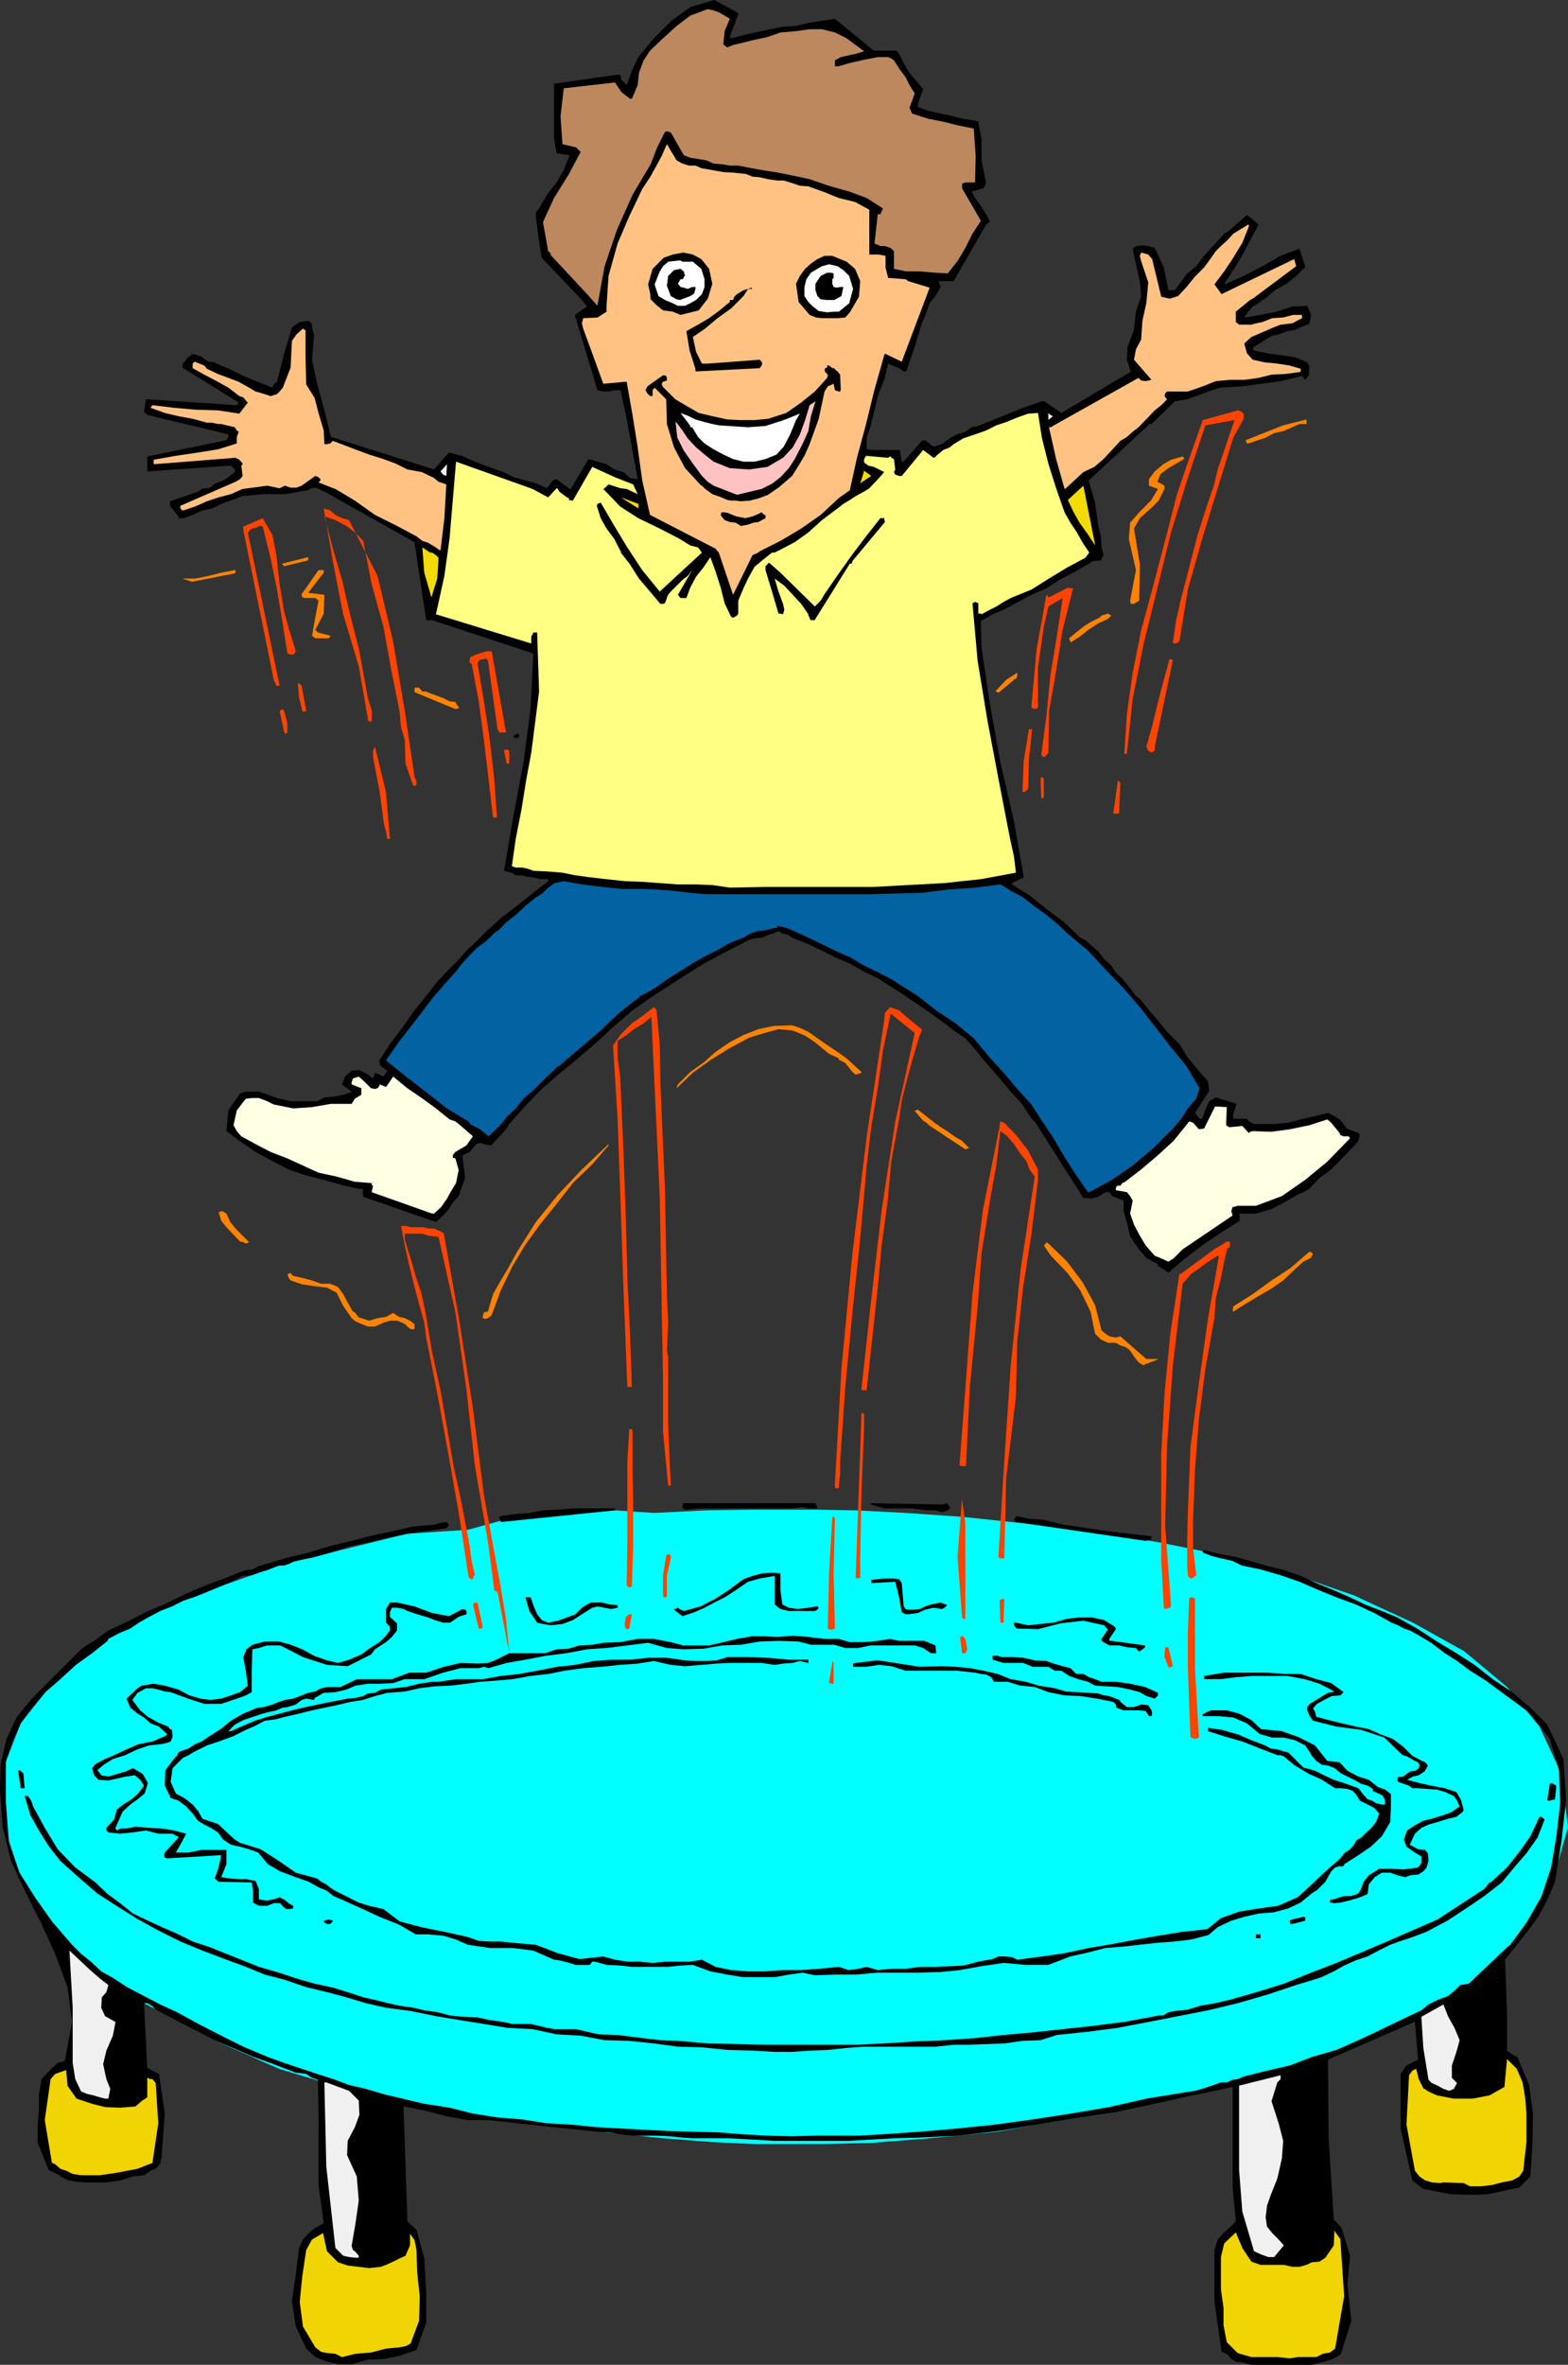 <?xml version="1.0" encoding="UTF-8" standalone="no"?>
<svg
   version="1.0"
   width="103.318mm"
   height="155.711mm"
   id="svg102"
   sodipodi:docname="Boy on Trampoline 1.wmf"
   xmlns:inkscape="http://www.inkscape.org/namespaces/inkscape"
   xmlns:sodipodi="http://sodipodi.sourceforge.net/DTD/sodipodi-0.dtd"
   xmlns="http://www.w3.org/2000/svg"
   xmlns:svg="http://www.w3.org/2000/svg">
  <rect width="100%" height="100%" fill="#333333" stroke="none"/>
  <sodipodi:namedview
     id="namedview102"
     pagecolor="#ffffff"
     bordercolor="#000000"
     borderopacity="0.25"
     inkscape:showpageshadow="2"
     inkscape:pageopacity="0.0"
     inkscape:pagecheckerboard="0"
     inkscape:deskcolor="#d1d1d1"
     inkscape:document-units="mm" />
  <defs
     id="defs1">
    <pattern
       id="WMFhbasepattern"
       patternUnits="userSpaceOnUse"
       width="6"
       height="6"
       x="0"
       y="0" />
  </defs>
  <path
     style="fill:#00ffff;fill-opacity:1;fill-rule:evenodd;stroke:none"
     d="m 195.811,375.699 h 7.432 l 9.855,0.162 12.44,0.646 14.056,0.97 15.348,1.616 16.641,1.939 16.802,2.747 16.964,3.393 16.479,4.525 15.348,5.333 14.702,6.787 12.763,7.11 10.663,8.888 8.078,9.857 5.493,11.796 1.616,13.25 -5.17,18.098 -5.17,5.656 -5.332,9.211 -15.348,11.15 -7.109,4.363 -21.811,9.372 -33.443,8.888 -19.226,4.201 -9.855,1.454 -9.855,1.616 -9.694,1.778 -16.964,1.616 -14.217,1.131 -11.794,0.323 h -17.61 l -10.178,-0.485 -12.602,-0.97 -14.056,-1.454 -15.833,-1.939 -15.995,-2.101 -16.964,-3.232 -16.802,-3.717 -15.994,-4.848 -16.156,-7.11 -17.449,-9.211 -9.371,-3.07 -9.371,-10.019 -6.786,-6.625 -5.493,-12.766 -3.716,-11.311 0.323,-16.321 3.716,-9.534 6.139,-7.756 12.117,-12.766 14.056,-7.756 17.449,-5.817 14.54,-5.171 12.925,-3.232 19.064,-4.686 15.025,-0.97 15.348,-4.201 21.326,-0.646 9.694,0.646 13.086,-0.646 11.309,-0.162 z"
     id="path1" />
  <path
     style="fill:#000000;fill-opacity:1;fill-rule:evenodd;stroke:none"
     d="m 311.65,588.515 h 15.025 l 4.847,-1.293 1.292,-0.646 1.131,-0.808 2.585,-8.241 -0.969,-9.049 0.646,-7.11 -2.1,-6.948 -1.939,-2.101 -1.292,-20.199 -0.162,-19.553 21.649,-9.372 0.808,9.372 -2.908,1.454 -1.454,2.101 v 13.574 l 2.908,12.927 2.747,2.101 3.393,0.646 3.231,0.646 3.554,0.162 h 3.393 l 2.585,-0.162 3.07,-0.646 2.908,-0.646 1.777,-0.323 2.747,-2.747 0.485,-7.595 0.162,-8.08 -0.969,-7.11 -2.908,-6.948 -1.292,-0.646 -1.292,-0.97 v -9.534 l -0.485,-13.089 1.292,-1.616 1.131,-1.454 3.07,-3.878 2.747,-3.717 2.262,-4.201 1.939,-4.525 1.616,-10.18 1.131,-10.18 -0.646,-10.18 -4.039,-8.564 -4.201,-4.201 -4.524,-3.878 -4.847,-3.232 -4.524,-3.555 -4.524,-2.909 -4.847,-2.909 -4.685,-3.07 -5.17,-2.909 -3.877,-1.616 -4.201,-1.616 -3.716,-1.778 -4.039,-1.778 -4.362,-1.778 -3.877,-1.778 -4.201,-1.454 -4.524,-1.131 -3.877,-1.131 -3.554,-0.97 -4.201,-0.808 -4.039,-0.97 v 0.646 l 2.1,0.808 2.423,0.646 2.908,0.646 2.262,1.131 4.685,0.97 5.008,1.454 4.685,1.616 4.847,2.101 4.362,1.778 4.847,1.778 4.524,2.101 4.362,2.424 1.616,0.646 1.454,0.808 1.454,0.485 2.1,1.131 3.231,1.939 3.393,2.585 3.07,1.939 3.231,2.424 3.877,2.424 3.716,2.747 3.554,2.585 3.877,2.909 4.847,6.302 2.262,7.756 0.323,8.241 -0.969,8.403 -1.292,7.595 -2.423,7.272 -3.716,6.464 -4.039,5.494 -0.808,0.646 -9.532,9.049 -2.1,0.323 -1.454,1.454 -1.616,1.293 -2.585,0.97 -2.262,1.131 -1.777,1.454 -5.17,2.424 -5.008,2.424 -5.493,2.585 -5.493,2.424 -6.139,1.778 -5.493,2.101 -5.655,1.293 -5.816,1.454 -1.454,0.646 -1.292,0.162 -1.454,0.646 H 304.057 l -2.262,0.808 -1.939,0.646 -2.262,0.646 -2.1,0.323 -10.017,1.616 -9.209,2.101 -9.532,1.616 -9.532,1.454 -9.371,1.293 -9.371,0.97 -9.371,0.808 -9.532,0.646 -5.655,0.323 h -10.986 l -5.655,0.162 -6.139,-0.162 -5.978,-0.323 -6.139,-0.485 -6.139,-0.162 -5.978,-0.162 -6.301,-0.323 -6.139,-0.323 -5.816,-0.323 -6.462,-0.646 -5.978,-0.323 -6.139,-0.97 -6.139,-0.485 -6.139,-0.97 -5.816,-1.454 -6.301,-0.97 -6.139,-1.454 -4.039,-0.97 -4.362,-1.293 -4.201,-0.97 -3.877,-1.454 -4.039,-1.293 -3.877,-1.293 -4.362,-1.454 -4.039,-1.454 -6.139,-2.585 -5.493,-2.747 -5.655,-2.909 -5.331,-2.909 -4.201,-1.939 -4.039,-2.101 -4.039,-2.101 -3.716,-2.424 -2.908,-1.616 -2.585,-2.424 -2.423,-1.939 -2.262,-2.262 -5.008,-5.817 L 8.724,472.169 4.847,466.029 2.262,459.08 1.454,448.415 V 438.397 l 1.616,-5.009 2.1,-4.525 2.908,-4.04 3.231,-3.717 3.716,-3.232 3.877,-3.555 4.039,-2.909 3.877,-3.07 0.162,-0.485 2.747,-1.454 2.747,-1.131 2.1,-1.454 2.585,-1.454 2.747,-1.454 2.908,-1.131 2.908,-1.454 2.908,-0.97 3.231,-1.293 3.07,-1.293 2.585,-1.131 2.908,-1.454 2.262,-0.162 1.777,-0.646 2.1,-0.646 1.616,-0.646 1.292,-0.485 h 1.292 l 1.454,-0.485 0.969,-0.646 4.524,-0.808 4.685,-1.293 4.847,-1.616 4.685,-0.97 4.685,-1.131 4.847,-0.97 4.685,-0.646 4.524,-0.646 0.646,-0.162 0.485,-0.646 -0.485,-0.808 -1.454,0.162 -1.616,0.485 -5.332,0.485 -5.008,1.131 -5.331,1.131 -5.008,1.293 -5.331,1.293 -5.331,1.616 -5.331,1.293 -5.008,1.454 -2.1,0.646 -1.616,0.808 -1.616,0.162 -1.777,0.646 -1.939,0.808 -1.616,0.646 -4.039,1.454 -3.877,1.616 -3.554,1.616 -3.554,1.778 -3.393,1.293 -3.716,1.939 -3.231,1.616 -3.554,1.616 -1.777,1.293 -1.777,1.293 -1.939,1.131 -1.292,0.97 -12.117,12.119 -3.877,4.686 -2.585,5.494 -1.454,6.302 L 0,445.345 l 0.646,9.211 2.1,8.564 3.554,7.595 4.039,8.08 3.393,7.433 3.07,8.241 1.131,8.726 -1.777,9.695 -1.777,0.485 -1.454,1.293 -2.585,2.747 -0.646,3.878 v 3.717 l -0.323,4.04 v 4.201 l 1.454,3.555 1.292,3.232 2.747,1.293 0.162,0.162 v 0.162 l 2.1,0.97 1.939,0.323 2.1,0.162 h 5.331 l 3.393,-0.485 3.07,-0.97 2.908,-0.323 1.616,-1.131 1.292,-0.485 1.131,-1.293 0.323,-1.616 0.808,-10.827 -1.454,-9.857 -2.908,-1.454 -0.808,-16.159 h 0.808 l 1.131,0.646 0.969,0.97 14.54,7.595 4.685,1.939 4.847,2.101 5.331,1.939 5.493,2.101 1.454,0.162 1.131,0.162 1.454,0.97 1.454,0.485 0.162,8.403 v 17.775 l 1.292,9.534 -2.1,1.131 -1.616,1.293 -1.454,1.616 -0.969,2.101 -0.808,6.464 -0.969,6.787 0.969,6.302 2.585,5.494 2.262,2.101 2.908,1.131 2.747,0.646 h 3.393 l 4.039,-1.131 4.039,-0.162 3.877,-0.808 4.201,-1.454 2.423,-6.787 v -7.433 l -0.485,-8.564 -1.939,-7.11 -2.262,-2.101 -0.969,-28.602 5.17,0.97 5.493,1.454 5.332,0.97 h 5.008 l 27.304,2.909 3.07,0.162 2.747,0.485 3.07,0.323 h 5.978 l 3.231,0.162 3.07,0.323 2.585,0.162 h 8.886 l 5.978,0.323 5.493,0.323 h 18.418 l 5.655,-0.323 5.978,-0.323 5.816,-0.162 9.694,-0.485 10.017,-1.131 9.694,-1.616 9.855,-1.616 9.855,-1.454 9.694,-2.101 9.532,-2.101 9.855,-2.101 v 25.047 l 0.808,8.403 -1.454,1.454 -1.616,1.454 -1.454,1.616 -0.808,2.585 v 12.766 l 1.777,12.604 1.292,0.485 1.131,1.293 1.131,0.646 1.454,0.162 h 0.162 z"
     id="path2" />
  <path
     style="fill:#f0d403;fill-opacity:1;fill-rule:evenodd;stroke:none"
     d="m 321.182,586.899 2.1,-0.323 h 4.524 l 1.616,-0.808 1.777,-0.323 1.292,-0.97 2.262,-13.089 -0.969,-14.22 -0.969,-1.293 -0.485,-0.808 -0.162,3.717 -2.1,3.07 -1.454,0.97 -1.939,0.162 -1.292,0.646 -1.777,0.485 h -1.777 l -2.1,-0.485 h -5.816 l -2.262,-0.808 -2.262,-3.393 -1.616,-3.878 -2.908,2.747 -0.808,3.393 v 8.08 l 0.646,4.525 v 4.363 l 0.808,4.201 2.747,2.747 3.393,0.97 h 6.462 z"
     id="path3" />
  <path
     style="fill:#f0d403;fill-opacity:1;fill-rule:evenodd;stroke:none"
     d="m 85.142,586.576 3.393,-0.808 3.877,-0.323 3.716,-0.97 3.393,-0.323 1.616,-0.323 1.131,-0.646 2.1,-5.656 0.162,-5.979 -0.646,-6.14 -0.162,-5.494 -0.485,-2.424 -1.131,-1.616 v 2.909 l -1.131,2.585 -1.454,0.646 -1.616,0.808 -1.777,0.808 -1.292,0.485 -2.908,0.323 -2.585,-0.323 -2.747,-0.323 -2.423,-0.808 -2.747,-2.747 -0.969,-4.525 -2.747,1.616 -1.454,2.585 -0.969,6.464 -0.646,6.464 0.808,6.14 3.07,5.171 1.454,1.131 1.777,0.323 1.777,0.162 z"
     id="path4" />
  <path
     style="fill:#f0f0f0;fill-opacity:1;fill-rule:evenodd;stroke:none"
     d="m 88.374,561.852 h 0.969 v -0.485 l -0.808,-0.97 -0.646,-0.485 -0.323,-0.97 0.969,-5.656 0.808,-5.656 -0.485,-5.979 -2.423,-5.333 0.162,-3.555 1.777,-3.393 1.131,-3.07 -0.162,-3.555 -2.423,-2.424 -5.655,-2.101 h -0.485 v 0.162 l 0.485,20.845 2.262,20.199 1.292,1.293 0.646,0.646 1.454,0.323 z"
     id="path5" />
  <path
     style="fill:#f0f0f0;fill-opacity:1;fill-rule:evenodd;stroke:none"
     d="m 315.851,561.691 h 1.454 l 2.423,-2.909 -1.292,-1.454 -1.616,-1.616 -1.292,-1.616 -0.323,-2.262 0.323,-2.909 0.969,-2.747 1.616,-4.04 1.131,-5.009 0.323,-4.363 -1.131,-4.363 -1.777,-5.494 1.454,-4.686 0.808,-0.808 v -0.97 l -10.34,2.585 v 21.007 l 0.808,10.342 2.908,9.857 1.777,0.808 z"
     id="path6" />
  <path
     style="fill:#f0d403;fill-opacity:1;fill-rule:evenodd;stroke:none"
     d="m 366.096,544.077 h 2.747 l 2.747,-0.323 2.423,-0.646 2.585,-0.485 1.777,-0.97 0.969,-1.454 0.808,-7.11 v -7.11 l -0.323,-3.878 -0.646,-3.878 -1.454,-3.393 -2.423,-2.424 -0.646,6.948 -3.716,2.101 -4.201,0.808 h -4.685 l -4.201,-0.808 -2.1,-0.97 -1.292,-0.808 -1.131,-2.262 -0.646,-2.585 -0.969,0.485 -0.808,1.131 -0.646,12.281 2.1,11.473 1.131,1.454 1.454,0.97 1.616,0.485 2.1,0.162 0.808,-0.162 5.008,0.162 z"
     id="path7" />
  <path
     style="fill:#f0d403;fill-opacity:1;fill-rule:evenodd;stroke:none"
     d="m 20.195,541.33 h 4.685 l 4.362,-0.646 5.008,-0.97 3.716,-1.454 1.454,-9.857 -0.646,-10.019 -0.808,-0.97 h -0.485 l -0.808,-0.323 v 4.848 l -1.454,0.97 -1.454,1.293 -3.877,0.323 -3.716,-0.162 -3.231,-0.808 -3.877,-1.293 -2.262,-3.232 -0.323,-3.878 -2.747,0.97 -1.131,1.293 -1.454,10.18 1.777,10.665 0.808,0.323 1.292,1.131 1.454,0.485 1.616,0.808 z"
     id="path8" />
  <path
     style="fill:#f0f0f0;fill-opacity:1;fill-rule:evenodd;stroke:none"
     d="m 26.173,522.262 h 0.808 l 0.485,-2.424 -0.969,-2.424 -0.808,-3.717 0.808,-3.393 1.616,-3.717 0.646,-3.393 -2.585,-1.454 -0.969,-2.101 0.162,-2.585 1.131,-1.293 0.485,-1.778 -2.1,-1.616 -2.423,-2.101 -2.585,-2.424 -2.585,-2.424 0.808,14.058 v 13.897 l 0.646,4.04 1.454,3.07 1.616,0.646 1.454,0.323 1.616,0.485 z"
     id="path9" />
  <path
     style="fill:#f0f0f0;fill-opacity:1;fill-rule:evenodd;stroke:none"
     d="m 360.926,520.323 1.131,-0.485 0.808,-1.454 -1.292,-1.293 v -3.07 l 1.131,-3.393 0.808,-2.909 -1.292,-3.07 -1.616,-2.909 -1.131,-2.909 -5.493,3.07 0.485,7.756 1.292,7.918 0.808,0.808 1.454,0.646 1.454,0.808 z"
     id="path10" />
  <path
     style="fill:#000000;fill-opacity:1;fill-rule:evenodd;stroke:none"
     d="m 192.903,510.628 h 4.362 l 4.685,-0.323 4.201,-0.162 4.524,-0.485 4.524,-0.323 h 17.772 l 4.524,-0.485 h 4.039 l 4.362,-0.162 4.362,-0.162 4.362,-0.646 4.524,-0.162 4.039,-1.293 7.755,-0.808 7.432,-0.97 7.593,-1.454 7.432,-1.454 7.432,-1.454 7.432,-1.778 7.27,-2.101 7.27,-2.424 3.231,-0.97 3.07,-0.97 3.07,-1.454 2.585,-1.454 2.908,-1.293 2.908,-0.97 2.747,-1.454 2.908,-1.454 2.262,-0.808 2.423,-0.808 2.262,-0.808 2.1,-0.808 5.17,-2.747 4.685,-3.07 4.524,-3.07 4.362,-3.393 3.07,-3.717 3.07,-3.555 2.747,-3.878 1.777,-4.525 -0.808,-0.646 h -0.485 l -2.262,4.848 -2.747,3.878 -3.07,3.878 -4.039,3.717 h -0.323 l -1.292,1.616 -11.632,7.595 -6.301,2.747 -6.301,2.747 -6.462,2.747 -6.139,2.585 -6.301,2.424 -6.786,2.747 -6.786,2.101 -6.786,1.939 -3.554,0.808 -3.716,0.646 -3.07,0.97 -3.231,0.323 -1.616,0.323 -1.292,0.808 h -1.292 l -1.454,0.323 -7.109,1.293 -7.593,0.97 -7.593,0.808 -7.432,0.808 -7.27,0.646 -7.432,0.808 -7.27,0.485 -7.432,0.323 -7.432,0.485 -7.27,0.323 h -21.972 l -7.27,-0.162 -7.593,-0.162 -7.432,-0.646 -4.524,-0.162 -5.332,-0.646 -5.17,-0.646 -4.685,-0.162 -2.908,-0.646 -2.747,-0.646 h -5.332 l -1.939,-0.323 -1.939,-0.485 -2.1,-0.485 h -2.262 -2.262 l -2.262,-0.485 -3.393,-0.485 -3.07,-0.646 -3.554,-0.162 -3.231,-0.323 -3.07,-0.808 -3.393,-0.485 -2.747,-0.646 -3.393,-0.485 -2.908,-0.646 -3.231,-0.808 -2.908,-0.646 -2.908,-0.97 -4.685,-1.454 -4.524,-0.97 -4.524,-1.293 -4.362,-1.454 -5.008,-1.454 -4.039,-1.616 -4.039,-1.616 -4.039,-1.616 -4.362,-1.454 -3.554,-1.778 -3.716,-1.616 -3.877,-1.778 -3.716,-1.778 -3.231,-2.585 -3.07,-2.262 -3.07,-2.909 -5.008,-3.717 -4.362,-4.525 -3.231,-5.332 -2.908,-5.333 -0.485,-1.454 -0.808,-1.131 H 6.139 l 1.454,4.848 2.1,3.717 2.423,3.878 2.908,3.717 4.524,4.04 4.685,4.04 5.008,3.232 5.17,3.232 5.008,2.747 5.493,2.747 5.493,2.262 5.978,2.262 4.847,1.778 4.685,1.939 5.008,1.293 5.17,1.778 5.331,1.293 4.847,1.293 4.847,1.454 5.008,1.131 6.139,0.808 6.301,1.293 5.816,0.97 6.139,0.97 5.816,0.97 6.301,0.323 5.978,1.293 5.978,0.323 5.978,1.131 6.139,0.162 6.139,0.646 5.978,0.808 5.978,0.162 6.301,0.646 6.139,0.162 z"
     id="path11" />
  <path
     style="fill:#000000;fill-opacity:1;fill-rule:evenodd;stroke:none"
     d="m 126.825,411.411 -1.939,0.97 -1.616,0.808 -1.777,0.646 -2.262,0.162 -4.524,-0.162 -4.201,0.97 -4.362,1.454 h -4.201 l -4.362,1.616 h -8.724 l -4.039,1.939 H 81.75 l -1.777,0.323 -1.454,0.808 -1.777,0.323 -1.616,0.646 -2.1,0.808 -2.1,0.323 -1.454,0.485 -1.616,0.646 -2.1,0.646 -1.616,0.162 -3.554,1.454 -3.07,1.778 -2.585,2.101 -3.07,1.939 -1.616,1.131 -1.616,0.646 -1.777,1.131 -1.939,0.646 -0.485,0.323 -0.323,0.808 -0.162,0.162 h -0.162 l -2.585,3.393 -0.162,3.878 0.808,1.616 0.646,1.454 1.939,0.646 1.939,1.454 1.616,1.778 1.292,1.778 1.616,0.97 1.616,0.808 1.777,1.131 1.292,1.778 1.939,1.293 2.262,0.485 2.262,0.646 2.262,0.808 2.423,2.909 3.07,1.778 3.877,1.454 3.231,1.131 2.262,1.293 2.262,0.97 1.616,1.293 2.262,0.97 4.685,2.101 4.524,2.101 4.847,1.939 4.201,2.424 h 3.07 l 3.716,0.323 3.231,0.97 2.908,1.293 5.493,0.808 h 5.655 l 5.17,0.646 5.17,2.262 1.292,0.162 1.292,0.323 1.292,0.323 1.454,0.485 h 3.554 l 0.646,-0.808 h 0.646 l 2.908,0.808 3.393,0.162 2.908,0.323 h 9.047 l 3.07,-0.323 3.07,-0.162 4.362,1.616 4.201,0.808 4.039,0.646 h 7.755 l 3.554,-0.646 3.393,-0.485 3.07,0.646 5.008,-0.162 h 5.17 l 5.493,-0.485 h 10.178 l 5.493,-0.162 4.847,-0.485 5.332,-0.97 5.493,-0.808 5.493,0.485 h 5.655 l 5.493,-2.101 4.362,-0.97 4.362,-1.131 4.201,-0.323 4.362,-0.485 4.362,-0.485 4.362,-0.323 4.039,-0.485 4.362,-1.131 2.262,-1.939 3.393,-1.616 3.231,-0.97 3.554,-0.808 3.877,-0.323 3.554,-0.97 3.07,-1.454 2.747,-2.262 0.969,-0.646 h 0.162 l 2.262,-2.262 1.454,-2.585 0.969,-0.97 1.131,-0.323 h 0.323 v 0.323 l 0.162,-0.323 h 0.485 l 0.162,-0.323 v -0.162 l 3.554,-2.262 3.07,-2.101 2.747,-2.585 2.1,-3.555 0.162,-3.555 v -3.393 l -1.454,-1.131 -1.777,-0.646 -2.262,-1.778 -2.585,-0.808 -2.747,-1.454 -1.939,-2.101 -1.454,-0.162 -1.616,-0.162 -3.07,-3.878 -4.201,-2.101 -4.039,-1.454 -5.17,-0.485 -2.423,-2.262 -3.07,-1.616 -3.07,-0.808 h -3.877 l -0.808,0.323 -0.969,0.485 -0.323,0.162 v 0.485 h 4.039 l 3.554,0.323 3.393,1.454 2.908,2.424 0.485,0.323 h 0.162 l 2.747,0.808 h 2.908 l 2.747,0.646 2.585,1.293 0.969,1.454 0.646,1.131 1.131,1.293 1.454,0.97 1.454,0.162 1.616,0.646 1.616,1.293 1.616,0.808 1.939,0.97 1.454,0.808 1.616,0.485 1.131,0.646 0.162,0.162 v 0.485 l 2.423,1.131 0.646,1.131 v 1.131 h -0.808 l -1.454,-0.323 -0.969,-0.646 -1.131,-0.323 -1.292,-1.454 -0.969,-1.293 -1.777,-0.646 -1.777,-0.646 -2.585,-0.808 -2.423,-1.131 -2.262,-1.131 -2.908,-0.808 -3.716,-3.717 -1.292,-0.323 -1.454,-0.485 -1.616,-0.162 -1.454,-0.808 -3.393,-1.293 -3.393,-1.454 -4.039,-1.131 -3.393,-0.485 v 0.808 l 4.039,1.293 4.524,1.293 4.524,1.778 4.201,1.616 h 0.808 l 0.808,0.323 2.747,2.262 3.554,2.101 3.231,1.454 3.231,2.101 h 1.454 l 1.616,0.162 1.292,0.485 0.808,0.808 0.969,1.616 1.939,0.97 1.616,0.808 1.292,1.454 -0.808,2.101 -1.292,1.616 -1.454,1.293 -0.969,0.97 -1.131,0.646 -0.646,1.131 -0.969,1.131 -1.454,0.97 -0.969,1.293 -3.716,3.232 -3.393,3.232 -3.554,3.232 -4.847,2.101 -4.685,0.646 -5.008,0.808 -4.524,1.616 -3.393,2.747 -6.139,0.646 -5.978,0.97 -5.655,0.97 -5.978,1.131 -5.816,0.97 -5.978,1.293 -5.655,0.808 -6.139,0.808 -1.292,-0.646 -1.777,-0.162 h -1.616 l -1.454,0.646 -3.554,0.646 -3.716,0.97 -3.393,0.162 -3.554,0.162 h -3.877 l -3.554,0.485 h -3.554 l -3.393,0.323 -2.747,-0.808 -2.1,0.485 -2.423,0.323 -2.423,-0.808 -5.008,0.485 -4.685,0.323 h -4.362 l -4.524,0.323 h -4.039 l -4.201,-0.323 -3.877,-0.808 -3.393,-1.778 -3.07,0.485 h -6.139 l -3.07,0.323 -3.231,-0.323 h -3.07 l -3.07,-0.485 -2.908,-0.808 -5.978,0.646 -5.332,-1.454 -5.493,-2.101 -5.655,-0.485 -3.07,-0.323 h -2.747 l -2.747,-0.162 -2.747,-0.97 -5.816,-1.293 -5.655,-1.131 -5.493,-1.454 -4.039,-3.07 -3.554,-0.808 -2.585,-0.808 -2.908,-1.454 -2.908,-1.454 -1.292,-0.808 -0.969,-0.808 -1.292,-0.646 -0.969,-0.808 -5.331,-1.454 -4.201,-2.909 -4.524,-2.909 -5.17,-1.616 -1.292,-0.808 -1.616,-1.454 -2.585,-2.424 -3.877,-1.293 -0.969,-1.778 -1.454,-1.778 -2.1,-1.616 -2.1,-1.131 -1.292,-2.909 0.485,-3.393 2.585,-2.585 1.454,-0.646 0.969,-0.646 3.554,-1.778 2.908,-0.97 3.554,-1.293 3.231,-1.616 2.262,-0.97 2.423,-1.293 2.585,-0.323 2.423,-0.646 3.554,-0.808 3.231,-0.808 3.07,-0.646 3.07,-0.646 3.393,-0.808 3.07,-0.485 3.07,-0.97 3.07,-0.808 4.362,-0.323 3.554,-0.808 3.877,-0.485 3.877,-0.162 4.039,-0.485 3.393,-0.485 4.362,-0.323 3.716,-0.323 4.524,-0.808 4.362,-0.485 4.039,-0.808 4.685,-0.646 4.362,-0.323 4.685,-0.485 4.524,-0.323 4.039,-0.646 4.201,0.97 3.554,0.323 4.039,-0.323 3.554,-0.323 3.554,-0.162 h 7.916 l 3.231,0.485 2.1,-0.323 2.262,-0.162 1.939,-0.485 2.1,0.485 v -0.808 h -4.847 l -5.17,-0.485 -5.008,-0.162 h -5.17 l -2.585,0.808 -2.585,0.162 h -2.747 l -2.585,-0.162 -4.524,-0.646 h -4.685 l -4.524,0.485 h -4.685 l -4.362,0.323 -4.685,0.97 -4.524,0.485 -4.847,0.97 -4.524,0.808 -4.524,0.485 -4.524,0.808 h -6.624 l -2.262,0.323 -2.1,0.323 h -1.616 l -3.231,0.485 -3.231,0.808 -3.231,0.323 -3.07,0.323 -1.454,0.808 -1.777,0.162 -1.131,0.646 -2.1,0.485 -1.939,0.162 -1.616,0.323 -2.585,0.485 -3.07,0.646 -3.07,0.646 -3.393,0.808 -3.07,0.808 -3.07,0.808 -3.07,0.97 -3.07,1.293 -2.908,1.293 h -0.646 l 1.616,-1.616 2.1,-1.131 2.423,-0.808 2.423,-0.808 1.939,-0.485 1.454,-0.323 1.454,-0.646 1.292,-0.162 2.1,-0.646 1.454,-1.131 1.131,-0.323 1.939,0.323 0.162,-0.323 v -0.162 l 2.262,-1.293 2.908,-0.162 2.747,-0.646 2.262,-0.97 3.07,-0.485 h 3.231 l 3.07,-0.162 2.908,-0.97 h 4.847 l 4.685,-1.616 4.362,-1.131 h 4.524 l 1.292,-0.323 1.131,0.323 4.524,-1.293 4.685,-0.808 5.008,-0.97 5.17,-0.646 5.17,-0.97 4.847,-0.323 5.17,-0.646 5.17,-0.646 4.685,1.293 4.201,0.323 5.008,-0.162 4.524,-0.808 4.685,-0.162 4.685,-0.808 4.685,-0.162 5.008,0.162 3.07,0.808 h 5.816 l 2.747,0.808 h 3.231 l 3.07,-0.646 h 10.986 l 2.1,0.646 1.939,1.293 h 1.292 l -0.162,-1.939 -2.747,-1.131 h -6.301 l -2.262,-0.485 -3.07,0.485 -3.393,0.323 h -3.554 l -2.747,-0.808 h -3.554 l -4.039,-0.485 -3.877,-0.323 -3.877,0.323 -3.231,-0.162 h -3.07 l -3.716,0.646 -3.393,0.808 -3.554,0.808 h -6.462 l -3.07,-0.808 -4.201,-0.808 h -4.039 l -4.362,0.808 -4.201,0.162 -2.747,0.485 -3.231,0.162 -2.585,0.808 -3.07,0.162 -2.908,0.97 h -2.908 -3.231 z"
     id="path12" />
  <path
     style="fill:#ff4300;fill-opacity:1;fill-rule:evenodd;stroke:none"
     d="m 126.825,411.411 -0.808,-8.564 -1.454,-8.564 -4.039,-22.138 -2.747,-21.653 -3.393,-21.815 -3.877,-21.815 -1.292,-0.646 -1.131,-0.485 h -1.454 l -1.131,-0.323 h -3.231 l -1.131,-0.323 h -1.292 l 0.969,4.848 1.131,5.171 1.292,5.171 1.292,4.848 1.131,4.04 0.485,3.717 2.908,14.705 2.747,15.028 2.585,14.705 2.262,14.866 0.323,0.646 0.485,0.162 h 0.323 v -0.162 l 0.162,-0.646 0.323,-0.162 -0.808,-3.555 -0.485,-3.717 -1.939,-10.342 -2.1,-9.695 -1.616,-9.534 -1.616,-9.211 -2.1,-9.534 -1.616,-9.695 -0.969,-4.686 -1.454,-4.363 -1.292,-4.525 -1.454,-4.686 v -1.454 h 4.362 l 1.454,0.485 1.454,0.162 1.131,0.162 4.201,18.745 2.747,19.229 2.1,18.906 3.231,18.745 1.616,12.281 0.808,0.485 z"
     id="path13" />
  <path
     style="fill:#000000;fill-opacity:1;fill-rule:evenodd;stroke:none"
     d="m 312.943,482.349 h 0.969 v -0.97 h -1.131 v 0.97 z"
     id="path14" />
  <path
     style="fill:#000000;fill-opacity:1;fill-rule:evenodd;stroke:none"
     d="m 81.427,478.794 h 0.808 l 0.646,-0.646 v -0.162 l -0.969,-0.323 -1.131,0.323 -0.162,0.162 0.162,0.323 z"
     id="path15" />
  <path
     style="fill:#000000;fill-opacity:1;fill-rule:evenodd;stroke:none"
     d="m 321.829,478.794 3.231,-0.808 v -0.646 l -0.162,-0.323 h -0.323 l -2.747,0.646 -0.646,0.323 0.162,0.808 z"
     id="path16" />
  <path
     style="fill:#000000;fill-opacity:1;fill-rule:evenodd;stroke:none"
     d="m 71.248,475.078 h 0.969 l 0.808,-0.162 v -0.646 l -0.323,-0.162 -0.808,-0.485 -0.969,-0.808 -1.292,-0.646 -1.454,0.485 -1.616,0.323 -1.454,-0.162 -0.646,-0.162 v -2.585 l -0.808,-1.939 -2.262,-0.485 h -1.939 l -2.1,-0.162 -2.262,-0.323 1.292,-3.232 v -3.555 h -6.301 l -3.07,0.646 h -3.231 l 1.131,-1.939 1.454,-2.747 -3.07,-0.808 -3.07,-0.485 -3.393,-0.162 -3.07,-0.323 -1.292,0.323 -1.131,0.162 h -1.292 l -0.969,0.485 -0.323,-0.485 V 454.879 l 1.777,-4.04 1.939,-1.778 1.777,-1.293 1.777,-1.454 0.808,-2.585 -1.292,-2.262 -2.423,-1.454 -1.777,0.808 -2.1,0.646 -2.262,0.646 -1.777,-0.323 -0.323,-0.485 -0.646,-0.808 1.777,-1.454 2.1,-1.293 3.07,-0.97 3.07,-1.454 2.908,-0.97 3.07,-0.323 1.454,-0.323 0.808,-0.323 0.485,-1.131 -0.162,-1.778 -0.485,-0.162 -0.485,-0.646 -2.423,-0.97 -2.585,-1.454 -1.939,-1.616 -1.939,-2.585 1.292,-1.778 2.1,-1.131 h 1.616 l 1.454,0.323 1.616,0.485 1.454,0.162 4.362,1.616 4.039,1.293 h 4.201 l 4.362,-1.454 1.777,-0.646 1.454,-0.808 v -5.332 l 0.162,-5.333 1.616,-0.323 2.1,-0.646 h 3.231 l 5.655,2.909 5.978,1.939 5.17,0.323 5.816,-2.909 0.969,-1.293 1.454,-0.97 1.292,-0.808 1.454,-1.293 1.292,-1.616 v -1.778 l -1.777,-1.616 v -1.131 l 0.485,-1.131 h 1.454 l 1.454,0.323 0.969,0.485 1.454,0.485 0.969,0.323 1.616,0.485 1.131,0.323 1.616,0.646 2.1,0.646 h 1.777 l 2.1,-1.454 1.939,-0.646 v -0.808 l -0.323,-0.323 -0.646,-0.162 -3.393,1.778 -4.201,-0.808 -4.362,-1.616 -4.362,-0.97 h -0.969 -0.808 l -0.969,1.616 v 3.393 l 0.969,0.97 v 0.97 l -0.969,1.293 -1.616,1.616 -2.585,1.616 -1.939,1.454 -3.07,1.293 -2.747,0.808 -2.747,-0.646 -3.231,-1.131 -2.908,-1.616 -2.908,-1.131 -2.908,-0.808 h -3.554 l -3.07,0.808 -1.454,1.131 -0.808,1.939 0.646,3.555 0.485,3.555 -1.939,1.616 -2.262,0.808 -2.423,0.808 -2.747,0.323 -2.423,-0.323 -2.747,-0.808 -2.747,-1.454 -3.393,-0.97 -2.747,-0.485 -3.07,0.485 -0.969,0.646 -2.747,2.585 0.969,2.262 1.777,1.454 1.616,0.97 1.616,1.454 2.1,0.808 2.1,1.939 -0.646,0.485 -3.07,1.293 -3.393,0.646 -3.393,1.454 -3.07,1.454 -1.939,0.808 -0.969,0.485 -1.454,0.808 -0.808,0.97 0.485,1.778 1.131,1.131 2.423,0.162 2.262,-0.485 2.1,-0.485 2.262,-0.323 1.292,1.131 0.969,1.454 -1.454,1.939 -1.616,1.454 -2.1,1.293 -1.616,1.293 -0.646,2.424 -1.939,2.101 v 0.646 l 0.485,0.485 2.908,0.323 3.231,-0.323 3.231,-0.485 3.07,0.808 h 3.554 l 1.131,0.646 h 0.323 v 0.323 l -3.393,3.717 v 0.162 l -0.162,0.485 0.162,0.646 0.646,0.162 13.41,-0.808 -0.646,3.07 -0.969,2.747 0.808,0.646 v 0.162 l 8.401,0.162 0.323,2.262 v 2.747 l 1.454,0.808 h 2.1 l 1.616,-0.646 h 1.616 l 0.646,0.808 z"
     id="path17" />
  <path
     style="fill:#000000;fill-opacity:1;fill-rule:evenodd;stroke:none"
     d="m 332.169,473.624 1.777,-0.162 2.585,-0.646 2.1,-0.646 1.939,-0.808 0.323,-2.424 1.454,-1.778 1.777,-1.131 h 2.1 l 1.777,0.646 1.939,0.485 1.292,-0.485 1.939,-0.162 1.292,-0.808 0.808,-0.97 0.485,-1.616 -0.162,-1.939 -0.323,-0.323 -0.323,-0.485 -1.777,-0.162 -2.1,-1.131 1.292,-2.747 1.616,-1.454 1.777,-0.808 2.262,-0.646 2.585,-0.808 2.1,-0.485 1.616,-1.293 0.162,-0.485 -0.646,-2.424 -1.131,-1.939 -2.908,-0.97 -3.393,-0.646 -2.908,-0.646 -3.07,-0.808 1.454,-0.808 1.454,-0.323 1.454,-0.97 0.808,-1.454 -0.646,-0.808 -0.808,-0.323 -2.423,-1.293 -2.262,-2.262 -2.585,-1.939 -3.07,-1.131 -2.908,-1.293 -3.231,-0.646 -3.554,-0.808 -3.231,-0.808 -3.07,-0.808 -0.323,-1.293 -0.485,-0.808 0.969,-1.131 2.1,-1.131 1.616,-0.808 2.1,-0.162 0.808,-0.808 -3.07,-2.262 -3.716,-0.97 -3.877,-1.293 h -3.554 l -5.17,-0.323 H 304.865 l -5.008,0.808 v 0.808 h 4.039 l 3.877,-0.485 4.201,-0.323 h 8.563 l 4.362,0.808 3.716,1.131 3.716,1.939 -0.646,0.162 -0.969,0.162 -4.524,2.747 -0.646,0.808 v 0.808 l 0.646,1.454 0.808,1.131 5.816,1.454 6.139,0.808 5.816,1.939 4.524,4.363 1.131,0.323 1.939,1.131 0.808,0.323 0.323,0.646 -0.162,0.808 -0.808,0.646 -1.292,0.162 -0.969,0.646 -0.808,0.646 -1.292,0.162 -0.162,0.646 0.162,0.485 1.292,0.485 1.454,0.485 0.808,0.646 h 1.454 l 2.1,0.162 2.585,0.162 2.1,0.646 2.1,0.97 0.808,1.131 0.646,1.454 -2.1,1.454 -2.262,0.808 -2.585,0.808 -2.1,0.485 -2.1,1.131 -1.939,1.293 -0.808,2.262 0.646,1.778 2.1,1.454 1.616,0.97 v 1.616 l -0.808,1.131 -3.554,0.485 -3.07,-0.162 h -3.07 l -2.585,1.616 -1.292,1.616 -0.646,1.778 -0.646,1.131 -1.777,0.646 h -1.777 l -1.131,0.323 -1.454,0.485 -0.969,0.162 v 0.646 h 0.323 z"
     id="path18" />
  <path
     style="fill:#000000;fill-opacity:1;fill-rule:evenodd;stroke:none"
     d="m 385.968,448.092 1.292,-0.323 0.323,-3.393 -1.131,-0.646 -0.485,0.162 -0.646,4.04 0.162,0.162 z"
     id="path19" />
  <path
     style="fill:#000000;fill-opacity:1;fill-rule:evenodd;stroke:none"
     d="m 5.655,445.022 h 0.485 l -0.323,-3.717 -0.969,-0.808 H 4.685 l -0.162,0.162 0.646,4.363 z"
     id="path20" />
  <path
     style="fill:#ff4300;fill-opacity:1;fill-rule:evenodd;stroke:none"
     d="m 297.595,432.741 0.969,-0.323 -0.969,-17.29 v -17.29 l -0.485,-0.323 h -0.646 l -0.323,0.323 -0.323,8.564 v 8.403 l 0.323,8.726 0.323,8.564 0.162,0.323 z"
     id="path21" />
  <path
     style="fill:#000000;fill-opacity:1;fill-rule:evenodd;stroke:none"
     d="m 286.77,427.085 0.162,-0.646 -0.162,-0.808 -0.808,-1.293 -1.777,-0.162 -1.777,0.646 h -1.777 l -1.616,-1.293 -0.162,-0.485 h -0.162 l -0.808,-0.323 -1.616,-0.646 -1.292,-0.162 -1.454,-0.485 -2.585,-0.162 -2.908,-0.162 -2.585,-0.162 -2.747,-0.808 -4.039,-0.646 -3.231,-0.97 -3.716,-0.646 -3.231,-1.293 -3.554,-0.808 -3.393,-0.646 -3.554,-0.323 -3.554,-0.162 -5.332,0.162 -5.17,-0.808 -5.332,-0.808 -5.493,0.646 -0.646,0.162 v 0.808 h 3.231 l 3.231,-0.485 3.07,0.323 3.554,1.131 h 12.763 l 4.524,0.485 1.454,0.323 1.292,0.162 1.292,0.646 0.646,1.131 h 3.393 l 3.231,0.97 3.554,0.323 3.393,1.293 4.039,0.808 3.877,0.162 4.201,0.646 4.039,0.808 0.646,0.646 0.162,0.808 1.777,0.646 h 3.716 l 1.777,0.162 0.808,1.293 z"
     id="path22" />
  <path
     style="fill:#000000;fill-opacity:1;fill-rule:evenodd;stroke:none"
     d="m 287.578,422.722 0.808,-0.808 v -0.646 l -3.231,-1.454 -3.716,-0.808 -3.554,-0.485 h -3.554 l -1.616,-0.646 -1.454,-0.485 -1.454,-0.808 h -1.777 l -1.454,-1.454 -1.939,-0.485 -2.262,-0.646 -1.777,-0.646 -2.908,-0.162 -2.908,-0.646 -2.747,-0.162 h -2.585 l -0.969,-0.323 h -1.292 v 0.97 l 2.747,0.808 h 4.847 l 2.423,0.97 h 3.877 l 1.616,0.97 h 1.616 l 1.939,1.293 2.262,0.808 2.423,0.646 1.777,0.97 2.908,0.162 2.747,0.162 3.07,0.646 2.423,0.646 1.616,0.97 z"
     id="path23" />
  <path
     style="fill:#ff4300;fill-opacity:1;fill-rule:evenodd;stroke:none"
     d="m 207.282,419.006 h 0.323 v -5.171 l -0.323,-0.485 v 0.485 l -0.808,4.686 v 0.323 z"
     id="path24" />
  <path
     style="fill:#ff4300;fill-opacity:1;fill-rule:evenodd;stroke:none"
     d="m 291.617,414.804 0.485,-0.162 -1.131,-4.686 h -0.808 l -0.162,2.424 0.969,2.424 0.323,0.323 0.162,-0.323 z"
     id="path25" />
  <path
     style="fill:#ff4300;fill-opacity:1;fill-rule:evenodd;stroke:none"
     d="m 240.402,411.411 0.485,-0.97 -0.485,-2.585 -0.485,-0.485 v -0.162 h -0.323 l -0.485,0.162 0.485,4.04 h 0.323 z"
     id="path26" />
  <path
     style="fill:#000000;fill-opacity:1;fill-rule:evenodd;stroke:none"
     d="m 283.7,410.926 h 0.162 l 0.646,-0.485 0.646,-0.485 v -0.485 l -8.401,-1.131 h -0.485 v -0.485 l 1.616,-2.424 v -0.162 l -0.323,-0.485 -2.585,-1.616 -3.07,-0.646 h -3.07 l -3.07,0.323 -3.393,0.97 -3.231,0.323 -3.07,0.323 -3.07,-0.646 h -0.485 v 0.646 l 0.646,0.808 5.332,0.162 5.655,-1.454 5.655,-0.646 5.17,1.131 0.646,0.808 0.323,0.162 -1.616,2.424 v 0.485 l 0.485,0.323 1.454,0.808 h 2.423 l 2.1,0.485 2.1,0.162 0.646,0.808 z"
     id="path27" />
  <path
     style="fill:#ff4300;fill-opacity:1;fill-rule:evenodd;stroke:none"
     d="m 207.282,405.594 v -0.162 h 0.485 l 0.162,-0.162 -0.323,-13.735 0.323,-13.574 -0.323,-0.485 h -0.323 l -0.808,13.897 -0.323,13.897 0.162,0.162 z"
     id="path28" />
  <path
     style="fill:#ff4300;fill-opacity:1;fill-rule:evenodd;stroke:none"
     d="m 156.068,405.432 h 0.162 l 0.485,-0.162 0.646,-3.555 h -0.646 l -0.808,0.646 -0.323,1.454 v 0.97 z"
     id="path29" />
  <path
     style="fill:#ff4300;fill-opacity:1;fill-rule:evenodd;stroke:none"
     d="m 119.555,405.271 h 0.485 l 0.162,-0.485 -1.292,-5.979 h -0.646 l -0.485,0.485 1.454,5.979 z"
     id="path30" />
  <path
     style="fill:#000000;fill-opacity:1;fill-rule:evenodd;stroke:none"
     d="m 137.165,404.463 2.908,-0.323 2.585,-0.97 2.262,-1.454 2.585,-1.616 1.292,-0.323 1.777,0.323 1.616,0.323 1.616,-0.323 v -0.646 l -1.939,-0.162 -1.939,-0.485 h -1.292 -1.454 l -0.969,0.485 -1.292,0.808 -1.616,1.616 -2.1,0.808 -2.262,0.808 -2.423,0.485 -1.616,-0.646 -1.131,-1.454 -0.969,-2.262 -0.646,-1.939 h -1.292 l 0.969,3.393 1.939,2.909 1.454,0.323 z"
     id="path31" />
  <path
     style="fill:#ff4300;fill-opacity:1;fill-rule:evenodd;stroke:none"
     d="m 249.126,403.816 h 0.808 l 0.162,-5.494 -0.162,-0.485 -0.969,0.323 z"
     id="path32" />
  <path
     style="fill:#ff4300;fill-opacity:1;fill-rule:evenodd;stroke:none"
     d="m 239.917,402.847 h 0.485 v -23.915 l -0.808,-5.656 v -0.485 l -1.131,14.705 1.131,14.866 v 0.162 z"
     id="path33" />
  <path
     style="fill:#000000;fill-opacity:1;fill-rule:evenodd;stroke:none"
     d="m 169.962,402.2 2.908,-0.97 2.585,-1.131 2.423,-1.293 2.585,-1.293 2.747,-1.778 3.07,-2.101 2.908,-0.808 3.716,-0.646 v 7.11 l 1.454,1.131 2.1,0.485 h 6.462 l 0.646,-0.323 0.323,-0.485 -0.323,-0.323 h -0.323 l -1.939,0.323 -2.747,0.323 -2.1,-0.323 -1.616,-0.808 -0.485,-3.555 v -4.201 l -2.1,-0.162 -2.423,0.162 -2.423,0.646 -2.262,0.808 -3.716,2.747 -3.231,2.101 -3.716,1.939 -4.201,1.131 -0.808,-0.323 -0.646,-0.485 -0.646,0.323 h -0.323 v 0.162 z"
     id="path34" />
  <path
     style="fill:#000000;fill-opacity:1;fill-rule:evenodd;stroke:none"
     d="m 226.346,401.716 2.262,-0.323 1.777,-0.808 2.1,-0.485 2.1,0.323 0.646,-0.323 0.646,-0.646 -1.616,-0.646 -2.423,0.485 -1.454,0.485 -1.292,0.646 -1.777,0.162 h -1.131 l -0.646,-0.162 -0.485,-0.646 -0.485,-5.817 -0.646,-0.97 -1.292,-0.162 h -2.747 l -1.292,0.162 -1.616,0.162 v 0.808 l 5.978,-0.323 0.969,3.878 0.646,3.717 0.969,0.485 z"
     id="path35" />
  <path
     style="fill:#ff4300;fill-opacity:1;fill-rule:evenodd;stroke:none"
     d="m 290.163,400.423 1.131,-0.323 h 0.162 l 0.162,-0.646 -1.454,-19.876 0.485,-20.037 1.454,-19.876 2.423,-20.199 2.1,-2.424 2.1,-1.454 2.423,-1.778 2.1,-1.293 h 0.323 l -2.747,15.674 -2.262,16.159 -2.1,15.836 -0.646,16.321 -0.162,6.948 v 6.625 l 0.162,1.293 v 0.808 l 0.646,0.646 0.646,-0.162 0.485,-0.485 0.323,-0.162 -0.808,-6.787 v -6.464 l 0.485,-12.927 0.969,-12.604 1.616,-12.604 2.262,-12.604 0.323,-4.848 1.292,-5.171 0.808,-4.04 0.808,-3.393 h 0.485 l 0.162,-0.646 v -0.808 l -0.646,-0.162 h -0.162 l -1.454,0.97 -1.454,0.808 -8.563,6.302 h -0.323 l -2.262,14.866 -1.454,15.028 -0.808,14.866 v 26.663 l 0.646,11.311 v 0.323 z"
     id="path36" />
  <path
     style="fill:#ff4300;fill-opacity:1;fill-rule:evenodd;stroke:none"
     d="m 165.6,397.514 0.485,-0.162 v -5.171 l 0.969,-4.525 v -0.485 h -0.162 v -0.323 h -0.808 l -0.162,0.323 -0.808,4.848 v 5.009 l 0.162,0.485 z"
     id="path37" />
  <path
     style="fill:#ff4300;fill-opacity:1;fill-rule:evenodd;stroke:none"
     d="m 156.875,395.09 0.485,-0.323 0.323,-10.019 v -9.857 l -0.162,-9.211 v -9.534 L 157.36,355.662 h -0.646 l -0.485,8.241 v 19.553 l -0.162,10.988 0.162,0.323 z"
     id="path38" />
  <path
     style="fill:#ff4300;fill-opacity:1;fill-rule:evenodd;stroke:none"
     d="m 213.745,392.828 0.162,-0.162 h 0.323 v -4.848 l 0.323,-16.644 0.646,-16.321 v -3.07 l -0.646,-0.162 v 0.162 l -1.454,40.398 v 0.485 z"
     id="path39" />
  <path
     style="fill:#ff4300;fill-opacity:1;fill-rule:evenodd;stroke:none"
     d="m 249.126,387.819 h 0.969 l 0.485,-20.037 2.423,-20.199 0.323,-13.574 1.454,-13.574 2.1,-13.412 1.616,-13.412 v -2.585 l -1.454,-2.747 -0.969,-1.939 -1.292,-1.616 -1.454,-1.939 -3.231,-3.393 h -0.162 l -0.808,-0.323 -0.162,0.646 v 0.485 l -4.201,21.007 -2.585,20.845 -1.616,21.492 -1.616,21.168 h 0.162 l 0.485,0.162 h 0.969 l 0.969,-19.714 1.939,-20.037 0.969,-13.25 2.1,-13.089 1.616,-9.049 0.969,-8.241 1.777,1.293 1.616,1.939 1.616,2.424 1.454,1.778 0.808,2.101 1.292,1.778 -3.554,23.431 -2.423,23.592 -1.616,23.915 -1.454,23.754 z"
     id="path40" />
  <path
     style="fill:#000000;fill-opacity:1;fill-rule:evenodd;stroke:none"
     d="m 285.316,383.456 1.454,-0.323 v -0.808 l -5.655,-0.646 -5.332,-0.646 -5.493,-0.808 -5.655,-0.808 -2.423,-0.646 -2.908,-0.646 -3.07,-0.162 -2.908,-0.646 -0.323,0.162 -0.485,0.646 0.485,0.646 z"
     id="path41" />
  <path
     style="fill:#000000;fill-opacity:1;fill-rule:evenodd;stroke:none"
     d="m 124.725,378.77 28.435,-2.909 v -0.485 h -10.501 l -3.716,0.323 -3.716,0.162 -3.393,0.646 -3.877,0.323 -3.393,0.485 -0.323,0.162 0.485,1.131 z"
     id="path42" />
  <path
     style="fill:#000000;fill-opacity:1;fill-rule:evenodd;stroke:none"
     d="m 234.586,376.346 1.454,-0.485 0.485,-0.485 v -0.323 l -0.485,-0.646 -0.162,-0.323 -0.969,0.323 -17.933,-0.323 -0.162,0.162 v 0.162 l 3.393,0.97 h 6.947 l 3.554,0.485 h 2.262 z"
     id="path43" />
  <path
     style="fill:#000000;fill-opacity:1;fill-rule:evenodd;stroke:none"
     d="m 170.608,375.699 3.877,-0.323 h 21.972 l 3.393,-0.323 1.454,0.323 h 2.262 l -0.323,-0.97 -0.323,-0.323 h -32.635 l -0.162,0.162 -0.162,0.646 v 0.485 h 0.323 z"
     id="path44" />
  <path
     style="fill:#ff4300;fill-opacity:1;fill-rule:evenodd;stroke:none"
     d="m 208.413,370.367 h 0.485 v -0.646 l 0.323,-2.909 v -3.07 l 1.292,-18.583 1.777,-18.583 1.939,-18.421 1.616,-18.098 1.131,-9.534 1.616,-9.695 1.292,-9.372 1.939,-9.211 5.978,4.848 -4.847,21.976 -3.393,22.138 -2.585,22.138 -2.423,22.138 v 0.485 h 1.292 v -0.162 l 2.747,-25.37 0.969,-10.503 1.454,-10.665 0.969,-10.342 1.939,-10.503 0.646,-4.525 1.131,-4.525 1.292,-4.848 1.292,-4.363 0.485,-1.778 0.808,-1.939 v -0.323 l -0.485,-0.323 -1.777,-1.454 -1.777,-1.454 -1.616,-1.454 -2.262,-0.808 -1.292,1.454 -0.162,1.778 -4.362,28.925 -3.554,29.086 -2.747,28.763 -1.616,28.602 v 0.97 z"
     id="path45" />
  <path
     style="fill:#ff4300;fill-opacity:1;fill-rule:evenodd;stroke:none"
     d="m 166.892,369.72 h 0.162 l -0.646,-14.866 v -17.129 l -0.323,-1.616 0.323,-6.948 -0.323,-6.625 -0.485,-26.663 -1.131,-26.016 -0.162,-9.695 -0.808,-8.888 -0.646,-0.646 -2.908,2.262 -2.585,1.778 -2.747,2.747 -1.939,2.747 1.131,18.26 0.646,18.098 0.808,23.915 0.969,24.723 H 157.36 l -0.485,-13.897 -0.646,-13.25 -0.323,-13.25 -0.646,-18.421 -0.808,-18.421 -0.646,-4.686 v -4.201 l 2.262,-1.454 1.777,-1.454 2.423,-1.454 1.939,-1.616 2.1,44.761 0.808,45.569 v 12.927 l 1.292,13.412 z"
     id="path46" />
  <path
     style="fill:#ff8300;fill-opacity:1;fill-rule:evenodd;stroke:none"
     d="m 284.831,339.665 3.393,-1.293 0.162,-0.162 h -2.908 l -6.462,-5.656 -1.131,0.323 -1.616,-0.323 -0.969,-0.646 -0.969,-0.808 -1.616,-6.302 -3.07,-5.656 -3.877,-5.171 -4.685,-4.525 -0.485,-0.323 v 0.162 l -0.646,0.646 0.646,0.97 1.131,1.616 4.039,4.201 3.231,4.363 2.585,5.333 1.131,5.494 1.454,1.454 1.777,0.808 h 1.939 l 1.131,0.646 1.454,0.485 0.969,0.808 0.969,1.454 1.131,1.454 1.292,0.808 z"
     id="path47" />
  <path
     style="fill:#ff8300;fill-opacity:1;fill-rule:evenodd;stroke:none"
     d="m 102.268,330.777 h 0.969 v -1.293 l -1.131,-0.808 -1.292,-0.646 -1.454,-0.323 -1.454,-0.97 -1.777,0.97 -2.1,0.323 -2.1,0.646 -1.939,-0.646 -0.646,-0.162 -0.485,-0.646 -0.485,-0.646 -0.485,-0.162 -1.292,-2.262 -1.131,-2.101 -1.292,-1.778 -1.939,-0.808 h -2.262 l -2.262,-0.808 -2.423,-0.646 -2.262,-0.485 -0.808,-0.808 -0.323,0.323 h -0.323 l 0.323,0.97 0.485,0.646 2.908,0.97 3.231,0.485 2.908,0.323 2.423,1.293 1.616,3.232 2.1,3.07 0.969,0.808 1.454,0.646 1.616,0.646 h 1.777 l 2.1,-0.97 1.616,-0.485 h 1.939 l 1.777,0.808 0.646,0.646 z"
     id="path48" />
  <path
     style="fill:#ff8300;fill-opacity:1;fill-rule:evenodd;stroke:none"
     d="m 120.524,328.192 h 0.646 l 0.808,-0.485 0.485,-0.485 2.262,-6.14 2.908,-5.979 3.07,-5.171 3.877,-5.332 4.039,-5.009 4.039,-5.171 4.847,-4.686 4.039,-4.686 v -0.323 l -6.624,6.302 -5.978,6.302 -5.493,6.787 -4.685,7.433 -1.939,3.555 -2.1,3.555 -1.939,3.393 -1.292,4.363 -0.969,0.162 -0.323,1.131 v 0.323 h 0.323 z"
     id="path49" />
  <path
     style="fill:#ff8300;fill-opacity:1;fill-rule:evenodd;stroke:none"
     d="m 307.127,326.414 3.07,-1.939 3.231,-1.939 3.07,-1.778 3.07,-2.101 3.231,-3.07 1.777,-1.616 1.939,-0.97 0.162,-0.485 0.323,-0.323 -0.485,-0.646 h -0.485 l -4.685,4.04 -4.685,3.07 -4.685,3.393 -4.847,3.07 -0.162,1.131 h 0.162 z"
     id="path50" />
  <path
     style="fill:#000000;fill-opacity:1;fill-rule:evenodd;stroke:none"
     d="m 290.971,316.719 4.201,-3.555 4.201,-3.232 4.524,-3.07 4.362,-2.747 0.485,-0.323 v -1.293 l -0.162,-0.162 0.162,-0.323 h 4.039 l 3.877,-1.131 3.07,-1.616 3.393,-1.939 1.454,-0.646 1.454,-0.808 2.585,-2.747 2.908,-2.101 5.655,-5.817 1.131,-1.293 0.323,-1.454 -0.323,-0.485 -2.908,-1.131 -0.808,-1.131 -0.969,-1.131 -1.292,-0.808 -1.616,-0.808 -3.231,0.808 -3.554,0.808 -3.07,0.808 -3.393,0.323 h -5.17 l -1.292,-0.646 -0.485,-0.646 h -3.393 v -0.485 l -0.162,-0.162 0.969,-3.07 -5.17,-1.616 -1.616,0.97 -0.969,2.101 -0.323,0.97 -0.485,1.293 h -0.646 l -0.485,-0.646 -0.646,-0.808 3.554,-5.494 -0.323,-2.424 -1.939,-2.101 -1.292,-1.616 -1.777,-2.101 -2.1,-3.393 -3.07,-3.07 -3.07,-3.717 -2.747,-3.232 -0.969,-1.293 -0.969,-0.646 -1.292,-1.778 -0.969,-1.131 -1.131,-1.454 -1.616,-1.454 -1.131,-1.778 -1.777,-1.616 -1.454,-1.939 -1.939,-1.616 -1.292,-1.131 -1.292,-0.646 -4.039,-3.878 -4.362,-3.232 -4.201,-3.393 -4.362,-2.747 v -0.323 l 2.908,-1.454 -2.423,-13.897 -3.393,-14.705 -2.585,-14.382 -2.1,-14.058 -0.162,-6.787 1.616,-0.808 1.292,-0.808 2.747,-1.131 2.1,-1.131 2.1,-1.131 2.747,-1.454 3.716,-1.616 3.231,-2.101 3.393,-1.778 3.716,-2.101 1.292,-0.808 1.939,-0.162 0.646,-1.293 -0.485,-1.939 -0.162,-2.747 -0.646,-2.585 -0.808,-5.817 -1.616,-5.494 14.864,-13.735 0.162,-0.323 h 0.646 l 5.816,-5.656 2.908,-0.485 2.423,-0.808 2.908,-1.131 3.07,-0.97 5.332,-0.323 4.847,-0.646 4.847,-0.646 5.332,-1.293 0.808,0.97 0.969,-1.293 v -2.262 l -0.485,-0.808 -3.07,-1.293 -3.554,-0.485 -3.393,-0.485 -3.231,-0.646 -0.323,-0.323 0.323,-0.646 1.616,-0.97 1.292,-0.808 1.616,-0.97 1.616,-0.323 2.1,-0.808 1.939,-0.323 1.777,-0.808 1.777,-0.646 0.485,-2.262 -0.969,-2.262 -3.716,0.162 -3.877,1.293 -4.039,0.808 -4.039,0.646 0.969,-1.454 1.131,-1.293 1.454,-0.808 0.969,-0.808 0.646,-0.323 2.423,-2.101 2.908,-1.616 2.423,-1.939 2.262,-2.262 -1.454,-4.525 -4.685,1.778 -4.524,2.585 -4.685,2.424 -4.362,1.939 h -0.485 l 2.262,-3.393 2.262,-3.717 1.939,-3.717 2.1,-3.878 -1.454,-1.293 -1.454,-1.131 -4.362,3.878 -1.292,0.808 -3.231,3.555 -1.777,1.939 -1.939,2.585 -2.262,1.778 -1.616,2.262 -1.454,1.939 h -1.616 l -1.131,-5.656 -2.262,-4.848 -1.616,-0.485 -1.454,-0.162 -1.454,0.162 -0.969,0.646 0.808,3.878 0.969,4.201 0.323,3.717 -1.292,3.878 -0.485,4.525 -1.616,4.201 -0.162,3.232 0.969,2.909 -0.162,0.162 -17.125,10.18 -4.201,-2.909 h -0.646 l -0.969,0.323 -3.716,1.293 -3.554,1.454 -4.039,1.616 -3.554,1.454 -1.616,0.323 -1.616,1.131 -2.1,0.646 -1.777,0.97 -1.939,1.454 -2.1,0.646 -2.1,-1.616 -0.808,0.162 -4.524,5.171 h -0.485 l -0.485,-2.909 h -6.301 l -1.939,-0.162 v -2.909 l 0.969,-2.909 0.969,-3.878 0.969,-4.04 1.454,-3.555 0.969,-4.04 2.747,1.131 1.131,0.808 h 0.646 l 2.1,-6.14 1.777,-5.817 1.131,-2.747 0.808,-2.262 1.454,-1.778 1.292,-2.262 -0.485,-1.454 h 3.716 l 8.078,-14.058 0.969,-0.808 -0.969,-1.778 -1.292,-2.101 -1.454,-1.939 -0.808,-1.616 2.908,-0.808 0.646,-1.293 -1.131,-5.656 v -5.333 l -0.808,-4.363 -1.616,-0.323 -2.1,-0.323 -2.585,-0.646 -3.07,-0.646 -2.908,-0.646 -2.747,-0.97 v -0.97 l 1.292,-3.393 v -0.162 l -1.939,-2.262 -1.616,-1.939 -1.292,-2.262 -1.131,-2.262 -0.485,-0.646 -0.485,-0.162 h -5.332 l -9.694,-7.918 -3.231,0.485 -3.07,0.485 -3.393,0.808 -3.231,0.162 -3.07,0.646 -3.07,0.646 -3.716,0.808 -3.07,0.808 -0.323,-0.323 2.1,-5.656 V 3.232 L 183.533,3.07 177.878,0 l -5.978,1.778 -4.685,3.393 -4.362,4.363 -3.877,4.686 -1.616,3.393 -1.292,3.555 -1.292,-1.293 -0.162,-0.646 V 18.745 l -0.808,-0.162 -15.833,2.262 v 13.412 l 0.646,3.878 3.231,0.485 -1.454,3.717 -1.777,3.07 -2.423,3.07 -1.939,3.393 -0.808,0.97 v 0.97 l 0.646,5.171 0.808,5.171 10.017,10.503 1.292,1.616 -3.07,2.101 5.655,18.745 1.454,0.323 h 1.292 l 1.454,-0.323 h 1.616 v 0.323 l 1.454,6.787 2.747,15.028 -1.939,-0.323 -1.616,-1.454 -2.262,-0.646 -1.939,-1.293 -2.262,-0.646 -2.262,-0.646 -4.362,7.433 h -0.323 l -0.162,-0.162 -3.07,-2.262 -0.969,0.323 -1.454,1.939 -2.423,-1.131 -2.908,-0.808 -2.908,-0.808 -2.585,-1.293 -3.716,-1.293 -3.393,-1.293 -3.231,-1.454 -3.231,-0.808 -3.716,4.201 -25.042,-7.918 -0.646,-0.162 -0.162,-0.646 -1.454,-6.14 -1.777,-6.302 -1.292,-6.14 0.485,-6.302 -0.485,-1.454 v -1.131 l -0.808,-0.808 -2.262,0.323 -1.939,1.293 -1.939,6.625 -1.777,6.948 -0.808,0.646 -0.323,0.808 -3.716,-1.454 -3.554,-1.454 -3.231,-1.616 -3.393,-1.454 -0.485,-0.323 h -0.162 l -1.454,-0.162 -1.777,-1.293 -2.1,-0.646 -0.808,0.646 -0.323,0.162 -0.485,0.646 -0.808,0.97 -0.162,0.97 14.056,8.726 -0.485,0.646 -22.295,-1.454 h -0.323 l -0.485,3.07 0.808,0.808 17.61,4.201 2.585,0.646 v 0.162 0.485 l -0.485,0.808 -19.71,4.04 v 3.717 l 20.841,-1.454 0.969,0.97 v 0.646 l -1.616,1.293 -1.292,0.808 -2.1,0.808 -1.131,0.97 -0.808,0.162 h -1.131 l -0.969,0.808 -7.109,2.424 v 1.131 l 2.1,2.585 v 0.485 h 1.292 l 2.262,-0.808 2.423,-1.131 2.423,-0.485 2.262,-1.131 5.331,-1.939 5.331,-0.485 h 5.17 l 5.816,-0.97 0.646,-0.485 0.808,-0.162 0.969,0.162 0.808,0.485 0.808,0.323 22.457,12.604 2.908,19.391 h 0.485 l 0.162,0.162 0.323,-0.162 h 0.485 l 25.042,8.241 v 0.162 l 0.162,0.162 -0.646,13.25 -1.777,13.574 -2.585,13.735 -2.262,13.25 1.939,0.485 0.969,0.646 h 1.616 l 0.969,0.323 1.616,0.162 1.939,0.485 h 1.616 0.323 v 0.485 l -3.716,2.909 -3.877,3.07 -4.201,3.232 -3.554,3.232 -3.393,3.393 -1.131,0.97 -2.423,2.747 -2.908,2.909 -2.423,2.585 -2.262,2.909 -3.393,4.201 -3.07,4.363 -3.07,4.04 -2.585,4.04 v 0.646 l 0.323,0.808 1.616,1.131 -0.323,0.485 -0.646,0.97 -0.969,-0.485 -1.131,-0.485 -0.485,1.454 -1.292,-0.97 -1.131,-0.646 -1.131,-0.485 -1.777,0.162 -1.616,1.454 -0.808,1.939 2.423,1.778 v 0.162 l -2.1,0.646 -2.423,0.485 -2.262,0.162 -1.777,0.97 h -6.624 l -3.393,-0.808 -3.07,-1.131 -1.454,-0.485 h -3.231 l -1.454,0.485 -2.908,4.201 -0.485,5.171 3.716,2.747 3.554,2.424 4.201,2.262 4.039,2.101 4.201,1.454 4.524,1.131 4.524,1.293 4.362,0.97 h 0.969 l -0.162,0.808 0.162,1.131 18.095,6.302 1.777,-1.616 1.454,-1.616 0.969,-1.616 1.454,-1.616 1.616,-4.525 -0.646,-4.848 v -0.808 l 1.777,-0.808 1.616,-1.939 0.969,-0.323 0.969,0.323 1.777,0.323 2.423,-2.585 1.292,-1.454 0.808,-1.293 3.877,-4.363 4.201,-4.363 4.685,-4.04 4.524,-3.717 4.685,-4.04 4.201,-3.878 4.524,-3.878 4.362,-3.07 4.201,-2.747 4.524,-2.909 4.685,-2.909 4.524,-2.424 4.685,-2.424 1.777,-0.97 1.616,-0.485 1.939,-0.162 1.777,-0.808 1.131,-0.323 1.131,-0.485 1.131,0.646 1.131,0.162 1.131,0.808 4.039,1.616 3.393,1.616 3.231,1.616 3.716,1.616 3.716,2.101 3.393,1.616 3.231,2.101 3.554,2.262 0.162,0.162 3.393,2.262 3.07,2.101 3.07,2.262 2.747,2.101 2.423,1.616 1.616,1.778 1.616,1.939 1.292,1.616 3.231,3.717 3.393,4.04 3.07,3.393 2.423,3.717 0.646,0.485 12.117,19.068 h 1.131 l 0.646,0.162 1.939,-0.485 1.777,-1.131 h 0.969 l 0.485,0.646 0.162,0.323 2.908,1.131 v 2.585 l 0.808,2.747 0.808,3.555 2.1,3.07 1.939,2.262 2.908,1.616 v 0.485 h 0.162 z"
     id="path51" />
  <path
     style="fill:#ffffe3;fill-opacity:1;fill-rule:evenodd;stroke:none"
     d="m 290.971,313.972 1.292,-0.808 2.262,-2.262 12.44,-8.403 -0.323,-1.131 0.323,-0.97 1.292,-0.323 h 4.524 l 6.462,-2.424 5.816,-4.04 5.493,-4.525 5.655,-5.817 -0.323,-0.485 h -1.292 l -0.808,-0.323 -0.162,-0.485 -2.1,-2.585 -0.969,-0.808 -4.524,1.454 -4.685,0.97 -4.685,0.646 -4.685,-0.162 -0.646,0.162 -0.323,0.323 -1.616,-1.778 -3.231,0.323 -0.808,-0.485 0.162,-4.525 -2.908,-0.162 -2.747,5.494 -1.131,0.162 h -0.162 l -1.454,-1.616 -0.969,-0.323 -0.485,0.646 -3.393,4.201 -3.877,3.555 -4.201,3.555 -4.201,3.232 h -0.162 l -0.323,0.162 -0.485,0.646 h -0.646 l -0.323,0.162 -0.162,0.646 v 0.323 l 2.747,0.485 0.808,0.97 0.646,1.131 -0.646,3.232 0.969,2.747 1.454,2.747 1.454,2.424 2.262,2.585 1.616,0.646 z"
     id="path52" />
  <path
     style="fill:#ff8300;fill-opacity:1;fill-rule:evenodd;stroke:none"
     d="m 61.231,309.447 h 0.162 l 0.646,-0.323 -3.393,-3.393 -1.292,-1.616 -0.969,-2.101 -0.485,-0.323 -0.646,-0.323 -0.808,0.323 0.646,2.101 1.292,1.616 3.393,3.555 0.808,0.162 z"
     id="path53" />
  <path
     style="fill:#ffffe3;fill-opacity:1;fill-rule:evenodd;stroke:none"
     d="m 107.599,302.014 h 0.485 l 1.777,-1.616 1.454,-2.101 0.969,-1.778 1.292,-2.101 0.646,-3.232 -0.808,-2.909 -0.646,-0.162 v -0.646 l 0.646,-0.808 2.747,-1.616 1.616,-2.262 -3.554,-3.07 -0.808,-0.646 -1.454,-0.485 -3.393,-2.747 -3.554,-2.585 -3.554,-2.424 -3.554,-2.909 -1.292,1.939 -0.485,0.646 -1.616,-0.646 v 0.323 l -0.485,0.646 -0.646,0.162 -0.969,-0.162 -1.454,-1.454 -1.616,-1.454 -1.454,0.485 -0.323,0.97 v 0.485 l 2.423,0.97 v 1.616 l -1.616,0.97 -0.808,1.293 h -5.17 l -4.685,0.808 -4.685,0.323 -4.847,-0.97 -1.616,-0.808 -2.1,-0.808 h -1.616 l -1.616,0.162 -2.262,2.909 -0.808,3.717 0.808,1.454 1.131,1.293 3.554,1.939 3.716,1.939 4.201,1.616 3.877,1.778 3.877,1.778 4.524,0.97 4.524,1.293 4.201,0.323 v 0.485 l 0.323,0.162 -0.323,1.616 z"
     id="path54" />
  <path
     style="fill:#0362a1;fill-opacity:1;fill-rule:evenodd;stroke:none"
     d="m 271.26,296.681 5.655,-3.07 5.17,-3.555 5.17,-4.363 4.847,-4.848 1.939,-2.262 1.777,-2.747 2.1,-2.424 0.808,-2.585 -3.231,-5.494 -3.877,-4.686 -3.716,-4.848 -4.039,-5.171 -4.039,-4.686 -4.524,-4.686 -4.362,-4.686 -5.008,-4.201 -2.747,-2.585 -2.585,-2.101 -2.908,-2.101 -2.908,-2.262 -1.454,-0.808 -1.616,-0.808 -1.131,-0.808 -1.454,-0.808 -6.301,0.808 -6.786,0.485 -6.462,0.808 -6.624,0.162 -6.462,0.162 h -40.552 l -4.039,-0.323 -4.039,-0.485 -3.877,-0.323 -4.039,-0.162 h -5.17 l -4.524,-0.485 -5.332,-0.646 -4.524,-0.808 -2.262,0.485 -1.616,1.131 -1.454,1.454 -1.616,0.97 -2.585,2.101 -2.423,2.262 -2.262,1.778 -2.262,2.262 h -0.162 l -0.646,0.485 -1.131,1.131 -1.454,1.293 -1.616,1.131 -1.777,1.778 -1.939,2.101 -1.616,2.101 -1.616,1.778 -4.362,5.009 -4.039,5.333 -4.039,5.171 -3.393,4.848 5.008,4.04 5.008,3.878 5.17,4.04 5.332,3.232 0.323,0.323 v 0.323 l 2.585,1.293 2.1,1.778 2.908,-2.747 1.777,-2.262 2.1,-1.939 1.939,-2.424 2.262,-1.939 3.07,-3.07 1.616,-1.454 1.616,-1.616 h 0.323 l 1.777,-1.616 4.201,-3.555 4.362,-3.717 4.201,-4.04 4.039,-3.232 1.131,-0.808 0.323,-0.323 v -0.162 l 1.454,-0.646 2.747,-1.616 2.908,-2.101 2.908,-1.778 3.07,-1.939 3.07,-1.778 3.231,-1.616 3.07,-1.778 3.393,-1.293 1.616,-0.97 1.939,-0.646 1.616,-0.162 1.292,-0.323 1.131,-0.323 h 0.808 v -0.485 h 0.323 l 1.939,0.485 1.616,0.646 1.777,0.808 2.1,0.97 3.393,1.616 3.231,1.616 3.716,1.616 3.554,2.101 3.393,1.616 3.393,1.778 3.554,2.262 3.07,1.939 4.524,3.555 4.847,3.232 4.524,3.717 4.039,4.848 3.393,3.717 3.393,4.04 3.554,3.878 2.585,4.04 2.908,4.363 2.747,4.686 2.908,4.525 2.908,4.201 z"
     id="path55" />
  <path
     style="fill:#ff8300;fill-opacity:1;fill-rule:evenodd;stroke:none"
     d="m 240.402,286.016 0.485,-0.162 0.485,-0.162 -1.777,-1.778 -1.939,-1.131 -1.777,-1.293 -2.1,-1.293 v -0.162 l -0.646,-0.323 -4.524,-3.555 h -0.323 v 0.162 h -0.323 l -0.162,0.162 2.1,2.424 0.808,0.485 0.646,0.646 z"
     id="path56" />
  <path
     style="fill:#ff8300;fill-opacity:1;fill-rule:evenodd;stroke:none"
     d="m 168.508,270.827 4.039,-3.878 4.524,-3.232 4.685,-2.909 4.847,-2.585 3.716,-1.131 3.554,-0.97 3.554,0.323 3.07,1.293 2.423,1.616 1.777,1.454 1.777,1.454 2.423,1.131 v 0.323 l 0.323,0.162 1.292,0.646 1.777,2.262 0.808,0.646 1.454,-0.485 v -0.162 l -3.716,-3.393 -2.262,-1.616 -2.423,-1.616 -2.585,-1.778 -2.262,-1.616 -2.1,-0.97 -1.939,-0.646 -4.524,0.162 -3.877,0.808 -3.716,1.454 -3.393,1.778 -3.554,2.424 -2.908,2.585 -3.393,2.424 -3.07,3.07 -0.162,0.323 z"
     id="path57" />
  <path
     style="fill:#ffff83;fill-opacity:1;fill-rule:evenodd;stroke:none"
     d="m 181.756,220.895 8.886,-0.162 h 26.657 l 9.047,-0.485 8.886,-0.485 9.047,-0.97 8.724,-1.616 -0.485,-4.04 -0.969,-4.363 -2.908,-15.028 -2.747,-14.543 -2.423,-14.705 -1.292,-14.382 0.646,-0.323 0.808,0.323 v 2.585 h 0.646 l 0.162,0.162 2.1,-1.131 1.616,-0.808 1.777,-1.131 1.777,-0.97 5.17,-2.101 4.362,-2.747 4.524,-2.747 4.524,-2.424 0.969,-1.293 -1.616,-2.424 -1.454,-2.585 -1.616,-2.424 -1.454,-2.585 -2.1,-5.979 -1.939,-6.14 -1.616,-6.464 -0.969,-6.14 -2.423,0.162 -2.747,0.97 -2.747,1.131 -2.423,0.808 -2.585,1.293 -2.747,0.97 -2.908,0.97 -2.423,1.454 -0.969,0.808 -1.616,0.646 -1.777,1.454 v 0.162 l -0.646,0.323 -2.585,-1.939 -5.331,6.464 h -0.646 l -0.969,-0.323 -0.323,-0.646 0.323,-0.646 -0.323,-2.585 -0.646,-0.323 -0.162,-0.323 h -0.162 l -0.485,0.323 -5.493,-0.485 -0.485,0.808 v 0.808 l 0.969,0.808 1.454,0.323 1.292,0.646 1.292,0.646 -1.292,1.454 -2.423,2.585 -1.292,0.808 -2.1,1.131 -1.454,0.97 -1.616,0.97 -1.454,1.131 -3.877,2.909 -3.393,3.07 -3.393,2.424 -4.039,2.101 -0.969,0.485 h -0.162 -0.485 l -2.423,1.939 -1.939,1.616 -1.616,2.909 -1.131,2.424 -1.292,3.07 v 3.232 l -0.323,0.485 -0.808,0.485 h -0.162 l -0.485,-0.162 -1.616,-3.393 -0.969,-3.878 -1.292,-4.04 -1.292,-3.555 -1.616,2.424 -1.939,2.424 -1.454,2.747 -0.969,2.585 h -1.454 l -0.646,-0.808 3.554,-6.14 -1.131,1.454 -1.292,0.97 -2.908,2.909 -0.646,0.808 -0.323,0.646 v 0.162 l -0.485,1.293 -0.485,0.162 h -0.646 l -2.585,-3.07 -2.747,-3.232 -2.262,-3.555 -2.262,-2.909 v -0.485 h -0.162 l -1.454,-2.909 -1.939,-2.585 -1.454,-2.585 -0.969,-3.07 0.162,-0.485 0.808,-0.323 3.393,5.817 3.231,5.332 3.716,5.656 4.362,5.333 10.501,-9.695 -0.969,-1.293 -1.939,-0.485 -1.292,-0.808 -1.292,-0.808 -5.008,-2.585 -5.332,-2.585 -4.524,-2.909 -4.201,-4.363 0.485,-0.323 0.808,-0.808 3.07,0.97 1.454,0.162 2.747,1.293 -1.131,-2.424 -4.524,-1.778 -5.655,-2.585 -4.847,8.403 -0.969,-0.162 v -0.485 l -0.485,-0.162 -1.939,-1.454 -0.323,-0.646 -0.162,-0.162 h -0.162 l -2.1,2.262 -3.877,-2.101 -19.064,-6.787 -0.808,9.534 -0.808,9.534 -1.292,9.372 -2.1,9.534 23.749,7.272 v -1.778 l 0.485,-0.808 v -0.162 h 0.969 l 0.485,14.705 -1.939,15.19 -1.292,6.948 -1.131,7.11 -1.454,7.433 -0.969,6.787 0.969,0.323 h 1.616 l 1.454,0.323 1.292,0.485 3.393,0.162 3.877,0.323 3.231,0.646 3.554,0.485 4.201,0.485 4.524,0.485 4.362,0.162 4.362,0.323 4.362,0.323 h 4.524 l 4.201,0.162 z"
     id="path58" />
  <path
     style="fill:#ff4300;fill-opacity:1;fill-rule:evenodd;stroke:none"
     d="m 96.613,208.776 h 0.485 l -0.969,-11.635 -2.747,-11.311 -0.485,0.97 v 1.616 l 1.616,8.403 1.131,8.403 0.485,1.616 0.323,1.939 z"
     id="path59" />
  <path
     style="fill:#ff4300;fill-opacity:1;fill-rule:evenodd;stroke:none"
     d="m 123.109,203.443 h 0.646 l -0.646,-9.372 -1.131,-9.857 -1.454,-9.695 -1.616,-9.534 0.646,-0.808 1.616,-0.323 v 0.323 h 0.323 l 2.423,17.452 0.323,0.162 v 0.485 h 1.777 l -3.554,-20.199 h -1.292 l -1.616,0.485 -0.969,0.323 -1.454,0.646 -0.162,0.646 v 0.808 l 0.485,0.162 1.777,9.372 1.292,9.695 1.131,9.534 1.131,9.695 z"
     id="path60" />
  <path
     style="fill:#ff4300;fill-opacity:1;fill-rule:evenodd;stroke:none"
     d="m 277.561,202.474 h 1.131 l 0.323,-7.595 -0.323,-0.485 h -0.323 l -1.131,8.08 z"
     id="path61" />
  <path
     style="fill:#ff4300;fill-opacity:1;fill-rule:evenodd;stroke:none"
     d="m 259.466,198.595 h 0.485 v -4.848 l -0.485,-0.323 h -0.162 l -0.162,0.323 0.162,4.848 z"
     id="path62" />
  <path
     style="fill:#ff4300;fill-opacity:1;fill-rule:evenodd;stroke:none"
     d="m 254.781,197.141 h 0.162 l 0.646,-0.323 0.485,-0.646 0.162,-7.272 0.808,-7.433 h -0.808 l -1.292,7.918 -0.323,7.756 z"
     id="path63" />
  <path
     style="fill:#ff4300;fill-opacity:1;fill-rule:evenodd;stroke:none"
     d="m 102.914,195.525 h 0.646 l 0.162,-0.485 v -0.646 l -0.162,-0.323 -0.323,-0.646 -2.423,-16.482 -2.908,-17.29 -3.877,-16.321 -7.109,-13.897 -1.777,-0.485 -1.616,-0.808 -1.292,-1.131 -1.616,-0.485 2.262,13.089 2.585,13.25 3.877,12.927 2.262,12.927 v 0.485 l 0.323,0.323 h 0.646 v -2.747 l -0.969,-3.07 -1.131,-6.302 -1.131,-6.14 -2.1,-8.08 -1.939,-8.403 -2.262,-7.756 -2.262,-8.564 2.747,0.97 2.747,1.454 2.1,1.616 2.1,2.101 2.1,10.827 2.908,10.503 1.939,10.665 2.1,10.503 0.323,3.717 0.969,3.393 0.162,5.817 z"
     id="path64" />
  <path
     style="fill:#ff4300;fill-opacity:1;fill-rule:evenodd;stroke:none"
     d="m 126.179,190.031 h 0.646 v -3.232 l -0.646,-0.323 h -0.162 l -0.485,0.323 z"
     id="path65" />
  <path
     style="fill:#ff4300;fill-opacity:1;fill-rule:evenodd;stroke:none"
     d="m 259.951,188.415 h 0.162 l 0.485,-0.485 0.485,-0.646 0.162,-10.18 1.777,-10.18 1.616,-10.18 2.585,-10.342 h -0.646 l -0.646,-0.162 -4.685,2.424 -0.162,-0.162 -0.485,-0.485 -2.423,13.412 -1.292,14.058 v 0.646 l 0.808,0.323 0.808,-0.323 v -10.019 l 1.454,-10.18 0.646,-2.747 0.485,-2.262 3.554,-2.101 -1.454,9.534 -1.616,9.857 -0.969,10.019 -1.292,9.695 z"
     id="path66" />
  <path
     style="fill:#ff4300;fill-opacity:1;fill-rule:evenodd;stroke:none"
     d="m 280.469,187.607 h 0.162 l 1.454,-13.735 2.747,-13.735 3.393,-13.735 3.393,-13.897 4.201,-13.574 4.362,-13.089 7.27,-1.293 -1.292,3.717 -1.454,4.363 -1.454,4.201 -0.969,4.04 -1.454,4.201 -1.292,4.04 -1.292,4.04 -1.131,4.363 -1.454,5.656 -1.454,5.494 -1.292,5.656 -0.808,5.494 0.162,0.323 h 0.646 l 0.808,-0.485 2.1,-12.927 3.554,-12.604 3.877,-12.604 3.877,-12.604 1.454,-2.585 1.131,-2.101 v -1.454 h -0.323 l -0.162,-0.323 -0.969,-0.323 -8.724,2.424 -3.877,10.988 -2.585,7.595 -2.1,8.241 -1.939,7.433 -2.1,7.918 -2.747,10.18 -2.1,10.503 -1.454,10.342 -0.646,9.857 z"
     id="path67" />
  <path
     style="fill:#ff4300;fill-opacity:1;fill-rule:evenodd;stroke:none"
     d="m 286.77,187.284 0.808,-0.485 v -0.97 l 4.524,-21.653 h -0.485 l -0.323,-0.323 -1.454,5.333 -1.454,5.494 -1.454,5.979 -1.454,5.171 0.485,0.97 z"
     id="path68" />
  <path
     style="fill:#000000;fill-opacity:1;fill-rule:evenodd;stroke:none"
     d="m 128.764,183.568 h 0.162 l 0.323,-0.162 v -0.646 l -0.485,-0.162 -0.808,0.485 v 0.485 h 0.485 l 0.323,0.323 z"
     id="path69" />
  <path
     style="fill:#ff4300;fill-opacity:1;fill-rule:evenodd;stroke:none"
     d="m 70.925,182.598 h 0.323 l 0.323,-0.323 v -2.424 l -0.808,-2.909 -0.485,-0.485 -0.646,0.485 1.131,5.333 h 0.162 z"
     id="path70" />
  <path
     style="fill:#ff4300;fill-opacity:1;fill-rule:evenodd;stroke:none"
     d="m 75.449,177.104 h 0.646 v -0.162 h 0.162 l -1.131,-6.302 -0.485,-0.485 -0.485,-0.162 0.323,3.555 0.808,3.393 z"
     id="path71" />
  <path
     style="fill:#ff8300;fill-opacity:1;fill-rule:evenodd;stroke:none"
     d="m 113.416,176.458 0.969,-0.323 -0.646,-0.808 -0.323,-0.646 -1.454,-0.162 -1.616,-0.808 -1.777,-0.646 -1.777,-0.646 -0.646,-0.323 h -0.969 l -0.808,-0.97 h -1.131 v 1.131 z"
     id="path72" />
  <path
     style="fill:#ff8300;fill-opacity:1;fill-rule:evenodd;stroke:none"
     d="m 248.642,172.418 3.877,-3.232 v -0.162 h 0.485 l 0.323,-0.808 v -0.808 l -2.747,1.778 -2.747,2.909 h 0.323 z"
     id="path73" />
  <path
     style="fill:#ff4300;fill-opacity:1;fill-rule:evenodd;stroke:none"
     d="m 68.986,170.64 h 0.646 l -7.916,-38.136 0.969,-0.97 0.969,-0.162 0.646,-0.323 0.162,-0.162 h 0.646 l 0.323,0.162 1.939,7.756 1.616,7.918 1.292,7.756 1.292,8.08 0.646,0.323 h 0.969 l 0.485,-0.808 -1.454,-4.686 -1.454,-5.171 -1.131,-6.787 -0.808,-7.272 -0.969,-5.009 -2.423,-4.201 -4.847,2.101 v 0.808 l 7.593,37.328 0.646,1.454 z"
     id="path74" />
  <path
     style="fill:#ff8300;fill-opacity:1;fill-rule:evenodd;stroke:none"
     d="m 266.737,159.814 2.262,-1.454 2.262,-1.778 2.262,-1.454 2.423,-1.131 0.808,-0.808 -0.808,-0.485 -1.616,0.485 -0.485,0.485 -2.262,1.131 -1.777,1.131 -1.777,1.454 -1.777,1.454 0.323,0.97 z"
     id="path75" />
  <path
     style="fill:#ff8300;fill-opacity:1;fill-rule:evenodd;stroke:none"
     d="m 78.518,158.844 h 3.393 l 0.323,-0.485 v -0.162 l -3.07,-0.808 -0.646,-0.646 2.1,-4.04 0.162,-4.686 -4.039,-0.485 3.877,-5.009 V 141.877 h -1.292 l -4.201,5.979 v 0.162 l 0.162,0.646 0.808,0.162 h 2.423 l 0.808,0.646 -0.808,4.201 -0.808,4.525 z"
     id="path76" />
  <path
     style="fill:#000000;fill-opacity:1;fill-rule:evenodd;stroke:none"
     d="m 202.435,154.32 h 0.485 l 0.162,-0.323 8.563,-13.735 h 0.485 l 0.162,-0.646 8.078,-9.695 -0.162,-0.97 h -0.969 l -3.554,4.525 -3.554,4.686 -3.554,5.009 -3.231,4.686 -0.969,1.616 -1.454,1.454 -8.563,-8.403 -2.747,-2.424 h -0.323 v 0.162 l -0.646,0.646 v 0.97 l 1.616,5.333 1.616,5.494 h 0.485 l 0.646,0.162 0.323,-1.131 -0.323,-1.454 -1.131,-3.07 -0.969,-3.232 2.423,1.778 2.1,2.262 2.1,2.262 1.777,2.585 v 0.323 l 0.323,0.485 v 0.323 l 0.323,0.323 z"
     id="path77" />
  <path
     style="fill:#ff8300;fill-opacity:1;fill-rule:evenodd;stroke:none"
     d="m 282.085,150.28 h 0.323 l 1.292,-0.808 0.162,-9.049 -1.454,-8.888 1.454,-2.585 2.747,-2.424 1.939,-1.939 1.454,-2.909 v -0.808 l -0.808,-0.485 -0.969,-0.485 0.808,-1.939 1.939,-1.454 1.939,-1.131 1.939,-1.131 v -0.323 l -0.323,-0.323 -2.908,0.808 -1.939,1.131 -2.1,1.778 -1.454,1.939 v 1.616 l 1.777,0.646 0.485,0.162 -1.777,2.909 -2.908,2.909 -2.262,2.585 -0.323,4.04 1.777,7.756 -1.454,7.595 0.162,0.808 z"
     id="path78" />
  <path
     style="fill:#f3da09;fill-opacity:1;fill-rule:evenodd;stroke:none"
     d="m 107.438,148.664 1.454,-4.686 0.323,-5.171 -0.646,-0.646 -0.969,-0.646 h -0.162 -0.323 l -1.939,-1.293 0.485,6.302 z"
     id="path79" />
  <path
     style="fill:#ffc283;fill-opacity:1;fill-rule:evenodd;stroke:none"
     d="m 182.563,148.017 4.847,-9.857 1.454,-0.646 v 0 l 0.323,-0.323 5.17,-2.585 5.17,-3.07 4.847,-3.393 4.524,-4.201 2.747,-1.939 1.777,-8.08 2.262,-8.403 2.1,-8.564 2.423,-8.564 0.162,-0.323 h 0.162 l 4.039,1.939 6.947,-18.421 -5.332,-1.616 -0.646,-0.485 -4.362,-0.323 -0.646,-2.585 V 63.667 l -1.777,-0.323 h -2.262 V 52.194 l -3.554,-1.939 -4.039,-0.97 -3.554,-1.454 -4.039,-1.454 -2.1,-0.162 -1.939,-0.646 -2.1,-0.646 h -1.616 l -2.262,-0.323 -2.1,-0.485 -1.777,-0.162 -1.616,-0.646 -2.908,-0.323 -2.747,-0.162 -2.747,-0.485 -2.747,-0.485 -1.454,-0.646 h -1.616 l -1.616,-0.485 -1.454,-0.808 -2.423,-4.04 -1.292,2.909 -1.292,2.424 -1.616,2.909 -1.939,2.909 -3.231,6.787 -2.908,6.787 -2.262,8.08 -0.485,7.433 v 1.454 l -2.262,1.454 -3.554,0.162 -0.323,1.293 0.323,1.293 5.008,13.735 5.332,-0.485 h 0.485 l 1.454,8.241 1.292,8.08 1.131,8.241 1.939,8.564 16.318,8.403 0.808,0.97 z"
     id="path80" />
  <path
     style="fill:#ff8300;fill-opacity:1;fill-rule:evenodd;stroke:none"
     d="m 47.822,144.786 10.663,-2.101 0.162,-0.162 V 141.877 h -0.162 l -3.393,0.646 -3.231,0.808 -3.231,0.646 h -3.231 z"
     id="path81" />
  <path
     style="fill:#ff8300;fill-opacity:1;fill-rule:evenodd;stroke:none"
     d="m 70.764,140.907 5.978,-1.454 v -0.808 l -6.462,1.616 v 0.162 z"
     id="path82" />
  <path
     style="fill:#ffc283;fill-opacity:1;fill-rule:evenodd;stroke:none"
     d="m 109.7,137.029 0.969,-8.08 0.485,-8.403 -1.939,-0.646 -1.131,-0.97 -3.07,-1.454 -3.554,-0.646 -2.908,-1.454 -3.07,-1.131 -3.554,-1.131 -3.07,-1.131 -3.393,-1.293 -2.585,-0.97 -0.646,0.646 -0.808,0.162 h -0.646 l -0.162,-3.393 -1.292,-4.363 -0.969,-3.717 -2.1,-3.393 -0.162,-6.787 v -6.625 l -0.646,-0.485 -1.616,1.454 -1.131,1.616 -0.323,6.625 -1.939,5.009 -0.808,0.97 -0.646,0.646 -1.616,0.485 -1.939,-0.646 -1.777,-0.485 -1.616,-0.97 -2.585,-1.454 -2.585,-0.97 -2.585,-0.97 -2.747,-1.293 -0.646,-0.808 -2.423,-0.97 -0.485,0.485 v 1.131 l 2.908,1.616 3.07,1.616 2.908,1.616 2.747,2.101 0.969,0.323 0.808,0.97 0.323,0.323 -2.1,2.747 -5.331,-0.808 -5.493,-0.162 -5.493,-0.485 -5.331,-0.646 -0.485,0.646 v 0 l 3.554,1.293 3.393,0.808 3.554,0.646 3.554,0.97 h 1.292 l 1.454,0.323 h 0.808 l 1.292,0.323 2.1,0.485 0.485,0.808 0.485,0.323 -0.485,1.293 v 1.616 l -4.685,1.454 -5.008,0.808 -5.493,0.808 -5.493,0.97 v 1.131 l 20.357,-1.616 0.969,0.485 0.808,0.97 v 0.162 l -0.323,0.323 0.323,2.585 -0.646,0.808 -1.131,0.646 -13.733,5.979 v 0.646 l 0.485,0.485 h 0.323 l 2.908,-0.97 2.908,-1.293 2.908,-0.97 3.07,-0.808 2.908,-1.293 2.585,-0.323 3.554,-0.485 3.07,0.646 1.292,-0.646 1.454,0.485 h 1.454 l 1.292,-0.485 3.393,-2.424 0.808,0.323 0.485,0.485 v 0.323 l -0.485,0.485 3.716,1.454 0.485,0.162 4.847,2.909 5.008,3.555 5.493,2.747 4.847,2.585 1.454,1.131 1.454,0.485 1.616,0.97 z"
     id="path83" />
  <path
     style="fill:#f3da09;fill-opacity:1;fill-rule:evenodd;stroke:none"
     d="m 272.714,135.575 -2.908,-14.705 -3.877,3.555 1.454,3.07 1.454,2.585 2.1,2.909 1.777,2.747 z"
     id="path84" />
  <path
     style="fill:#000000;fill-opacity:1;fill-rule:evenodd;stroke:none"
     d="m 184.502,130.889 1.777,-0.323 1.292,-0.485 1.292,-0.162 1.454,-0.808 0.323,-0.162 v -0.808 h -0.323 l -0.646,-0.646 -2.1,0.97 -1.939,0.485 -2.423,-0.485 -1.939,-0.808 -0.808,-0.162 h -0.808 l -0.162,0.646 0.162,0.323 0.808,0.97 1.292,0.485 1.454,0.162 z"
     id="path85" />
  <path
     style="fill:#f3da09;fill-opacity:1;fill-rule:evenodd;stroke:none"
     d="m 158.976,126.526 v -1.131 l -4.362,-1.616 z"
     id="path86" />
  <path
     style="fill:#000000;fill-opacity:1;fill-rule:evenodd;stroke:none"
     d="m 184.502,124.748 2.262,-0.162 2.423,-0.646 2.1,-0.808 1.616,-1.131 0.969,-0.646 1.131,-0.97 2.262,-1.939 1.616,-2.585 1.454,-2.424 1.292,-2.909 2.262,-6.302 1.454,-6.787 0.808,-1.293 1.454,-0.646 0.323,1.616 0.969,0.323 h 0.323 l 0.162,-0.485 -0.162,-3.717 -0.646,-0.808 -0.646,-0.485 v -0.162 l -0.323,-0.162 h -0.323 l -0.808,-0.646 h -0.485 v 0.485 l -0.646,0.323 0.162,0.808 0.646,0.646 v 0.162 l -0.162,0.646 -3.07,3.393 -3.393,2.747 -3.716,2.585 -4.524,1.454 -3.393,0.323 h -3.554 l -3.231,-0.162 -3.716,-0.808 -3.393,-0.808 -3.07,-1.778 -2.747,-1.616 -3.07,-3.07 -0.323,-0.646 v -0.162 l 0.323,-0.485 0.485,-0.162 0.485,-0.162 v -0.646 l -0.162,-0.485 -0.646,-0.162 h -0.162 l -3.877,2.747 -0.485,0.97 0.485,0.808 0.646,0.646 h 0.646 v -1.454 l 0.485,-0.646 2.908,2.909 0.162,6.14 1.777,5.817 2.747,5.171 4.039,4.363 h 0.162 l 0.808,0.808 1.777,1.293 2.262,0.808 1.454,0.646 0.969,0.162 h 1.131 z"
     id="path87" />
  <path
     style="fill:#ffc2c2;fill-opacity:1;fill-rule:evenodd;stroke:none"
     d="m 183.533,123.132 6.139,-1.454 2.585,-1.293 2.1,-1.616 2.1,-2.262 1.454,-2.262 1.939,-3.717 1.454,-3.232 0.646,-3.717 1.131,-3.717 -1.454,0.97 -1.131,3.717 -1.292,3.555 -1.777,3.232 -2.423,2.585 -3.877,2.262 -4.524,0.646 -4.847,-0.323 -4.039,-1.616 -2.262,-1.778 -2.262,-1.939 -1.939,-2.101 -1.292,-1.939 -1.454,-1.939 -0.323,-0.162 v -0.485 l 0.485,4.363 1.616,3.232 2.262,3.232 2.262,3.07 1.454,1.454 1.454,0.97 z"
     id="path88" />
  <path
     style="fill:#ffc283;fill-opacity:1;fill-rule:evenodd;stroke:none"
     d="m 265.121,121.678 0.323,-0.162 4.362,-4.04 2.747,-1.293 2.262,-1.939 4.201,-4.525 1.616,-0.97 1.454,-1.293 1.454,-1.131 4.039,-4.201 1.616,-1.293 1.454,-1.454 -0.646,-0.808 0.162,-0.485 v -0.162 l 0.485,-0.485 h 5.17 l 3.716,-1.293 3.231,-1.293 3.554,-0.323 h 3.554 l 3.554,-0.485 3.231,-0.808 3.393,-0.162 3.554,-0.485 0.323,-0.162 v -0.646 l -2.747,-0.808 -3.07,-0.485 -3.231,-0.323 -2.908,-0.646 -1.454,-1.616 -0.646,-2.424 1.777,-1.616 2.262,-0.97 2.585,-1.131 2.423,-0.97 2.908,-0.323 2.423,-1.293 v -0.808 h -2.262 l -2.423,0.646 -2.747,0.162 -2.423,0.97 -1.616,0.323 -1.131,0.323 h -3.07 l -0.808,-0.646 v -2.585 l 3.554,-2.909 0.646,-0.323 10.825,-8.08 -0.485,-1.778 -18.095,8.726 -1.777,-2.424 2.423,-3.232 2.262,-3.393 2.262,-3.717 1.616,-4.04 v -0.485 h -0.162 l -3.716,2.262 -1.454,1.616 -1.454,1.293 -1.454,1.454 -1.131,1.616 -1.777,2.424 -2.262,2.262 -2.1,2.585 -2.1,2.262 -2.1,0.646 -2.1,-0.485 -2.262,-9.372 -0.969,-1.131 -1.777,-0.485 -0.323,0.808 0.323,1.293 1.777,5.333 -0.485,5.171 -0.969,4.363 -0.323,4.686 -1.292,2.424 -0.485,2.585 2.1,2.424 2.262,2.585 h -0.162 l -0.485,0.162 -0.808,0.162 -1.131,-0.162 -0.646,-0.646 -21.326,11.958 -0.485,0.323 h -0.485 l 1.777,7.918 z"
     id="path89" />
  <path
     style="fill:#f3da09;fill-opacity:1;fill-rule:evenodd;stroke:none"
     d="m 214.552,120.062 2.423,-1.616 -1.777,-1.293 -0.969,3.232 z"
     id="path90" />
  <path
     style="fill:#ffffff;fill-opacity:1;fill-rule:evenodd;stroke:none"
     d="m 111.154,118.446 0.162,-2.909 -1.616,1.778 0.646,0.808 z"
     id="path91" />
  <path
     style="fill:#ffffff;fill-opacity:1;fill-rule:evenodd;stroke:none"
     d="m 185.148,114.891 h 2.747 l 2.747,-0.646 2.747,-1.131 1.777,-1.939 1.616,-3.07 1.454,-3.555 0.969,-1.616 -4.039,1.616 -4.524,1.454 -4.362,0.323 -4.847,-0.323 -2.423,-0.162 -1.616,-0.323 -1.939,-0.485 -2.262,-0.646 -1.616,-0.808 -2.1,-0.808 2.1,2.747 0.323,0.485 v 0.323 h 0.485 l 1.454,2.424 1.616,1.616 2.262,1.454 2.423,1.293 2.423,1.131 z"
     id="path92" />
  <path
     style="fill:#ff8300;fill-opacity:1;fill-rule:evenodd;stroke:none"
     d="m 310.843,110.367 1.939,-0.646 2.423,-0.808 2.1,-1.131 2.262,-0.485 2.262,-0.97 1.777,-0.808 h 1.777 v -1.131 l -5.816,1.454 -9.371,3.717 0.323,0.808 z"
     id="path93" />
  <path
     style="fill:#ffffff;fill-opacity:1;fill-rule:evenodd;stroke:none"
     d="m 261.243,104.388 0.969,-0.808 -0.646,-0.323 -0.485,-0.485 v 1.616 z"
     id="path94" />
  <path
     style="fill:#000000;fill-opacity:1;fill-rule:evenodd;stroke:none"
     d="m 173.354,92.43 15.833,-0.808 0.485,-0.646 0.162,-0.485 -0.162,-0.485 -0.485,-0.485 -12.925,0.97 h -0.646 -0.808 l -1.454,-2.909 -0.808,-3.717 3.07,-2.101 3.07,-2.585 3.393,-2.424 3.07,-3.07 1.131,-1.778 h 0.969 v -0.323 l -2.1,0.646 -1.616,0.97 -0.646,0.646 -0.323,0.808 h -0.808 v 0.485 l -2.747,2.262 -2.423,1.778 -2.747,1.616 -2.908,1.616 0.808,4.848 1.454,4.525 v 0.646 z"
     id="path95" />
  <path
     style="fill:#000000;fill-opacity:1;fill-rule:evenodd;stroke:none"
     d="m 204.697,79.18 h 3.877 l 1.939,-0.162 1.131,-1.293 2.262,-3.878 0.323,-3.878 -1.292,-3.07 -2.1,-1.778 -1.616,-0.646 -1.939,-0.808 h -1.939 l -1.777,0.808 -1.616,1.131 -1.454,1.293 -1.292,1.778 -0.969,1.939 0.646,4.525 2.747,3.232 1.616,0.646 z"
     id="path96" />
  <path
     style="fill:#000000;fill-opacity:1;fill-rule:evenodd;stroke:none"
     d="m 169.477,78.372 4.524,-1.131 2.262,-2.909 1.131,-3.717 -0.808,-3.717 -1.939,-2.424 -2.1,-1.131 -2.423,-0.485 -2.585,0.485 -2.262,0.808 -2.747,2.747 -1.131,3.878 0.485,2.101 0.162,1.616 1.454,1.454 1.616,1.293 2.423,0.323 z"
     id="path97" />
  <path
     style="fill:#ffffff;fill-opacity:1;fill-rule:evenodd;stroke:none"
     d="m 205.99,77.725 1.616,-0.162 h 1.292 l 1.616,-1.293 0.969,-0.808 0.969,-3.555 -0.969,-3.232 -1.454,-1.454 -1.454,-0.97 -2.1,-0.485 -1.777,0.485 -1.131,0.646 -1.616,0.97 -1.131,1.616 -0.485,1.939 v 2.262 l 0.969,1.454 1.131,1.131 1.454,1.131 z"
     id="path98" />
  <path
     style="fill:#ffffff;fill-opacity:1;fill-rule:evenodd;stroke:none"
     d="m 168.831,76.109 h 1.777 l 1.292,-0.646 1.454,-0.808 1.454,-1.454 0.646,-1.778 v -1.939 l -0.808,-2.585 -2.1,-1.778 h -2.585 l -0.646,-0.323 -1.454,0.162 -1.454,0.162 -1.292,1.131 -0.808,1.293 -1.292,3.232 0.969,2.909 1.616,0.97 1.939,0.808 0.969,0.485 z"
     id="path99" />
  <path
     style="fill:#bd885d;fill-opacity:1;fill-rule:evenodd;stroke:none"
     d="m 148.797,75.948 1.777,-9.695 3.07,-9.049 3.877,-8.726 4.524,-7.595 1.616,-4.201 1.939,-3.878 h 0.323 l 0.162,-0.162 0.969,0.323 3.231,5.656 1.616,0.646 2.1,0.323 1.939,0.323 1.777,0.808 2.1,0.162 1.939,0.323 h 2.1 l 2.423,0.485 3.554,0.646 4.039,0.646 4.039,0.808 3.716,0.808 4.685,1.616 5.17,1.454 4.362,1.616 4.039,2.585 -0.646,1.454 h -0.646 l -0.808,7.272 1.454,0.646 h 1.131 l 1.454,0.485 0.808,0.808 v 4.363 l 3.07,0.646 h 3.393 l 3.716,0.323 3.231,0.162 2.423,-3.07 1.939,-3.232 1.777,-3.555 2.1,-3.232 -4.685,-8.08 v -1.131 l 0.808,-0.323 h 2.423 l 0.162,-6.625 -0.485,-6.787 -4.039,-0.808 -3.877,-0.97 -3.393,-0.646 -4.039,-1.293 -0.646,-1.454 1.292,-3.555 -1.292,-2.101 -0.969,-1.939 -1.454,-1.939 -1.454,-2.262 -0.646,-0.485 -0.808,-0.323 h -2.585 l -3.393,0.646 -3.554,0.808 -2.747,0.808 h -0.969 v -1.454 l 1.454,-0.808 2.1,-0.485 1.616,-0.323 2.1,-0.646 -4.362,-3.232 -2.908,-1.454 -3.231,-0.808 h -3.07 l -3.393,0.485 -3.877,0.323 -3.231,1.131 -3.716,0.808 -3.231,0.808 -1.454,0.323 -1.616,0.646 -0.646,-0.485 -0.323,-0.323 0.323,-3.232 1.292,-3.07 -1.292,-0.808 -1.454,-0.808 -1.292,-0.485 -1.454,-0.323 -4.362,1.616 -3.393,2.585 -3.393,3.07 -3.231,3.07 -1.616,2.424 -1.131,3.07 -0.323,3.07 -1.454,3.393 h -0.485 l -2.1,-1.616 -1.616,-2.424 -12.763,1.454 -0.808,6.948 0.485,6.948 3.393,0.808 1.131,1.131 -2.908,5.494 -3.716,5.979 -2.747,5.979 1.292,7.272 0.485,0.323 0.162,0.646 9.047,9.695 2.423,2.747 z"
     id="path100" />
  <path
     style="fill:#000000;fill-opacity:1;fill-rule:evenodd;stroke:none"
     d="m 205.99,74.655 h 1.777 l 1.777,-0.97 0.485,-2.262 h -0.808 l -0.808,0.162 -0.808,-0.162 -0.323,-0.808 v -1.131 l 0.323,-0.323 v -1.131 l -0.646,-0.162 h -0.969 l -1.616,0.808 -1.292,1.939 v 1.616 l 0.485,1.454 0.808,0.808 z"
     id="path101" />
  <path
     style="fill:#000000;fill-opacity:1;fill-rule:evenodd;stroke:none"
     d="m 169.315,74.655 2.585,-0.97 0.969,-0.646 0.323,-1.131 v -0.485 h -0.808 l -1.131,0.485 -0.969,-0.323 -0.808,-0.162 -0.646,-0.808 0.646,-1.131 h 0.485 l 0.323,-0.323 v -0.323 l 0.323,-0.162 -0.323,-1.131 -0.808,-0.646 -1.616,0.323 -1.454,1.454 -0.323,2.424 0.969,2.585 1.454,0.808 z"
     id="path102" />
</svg>
